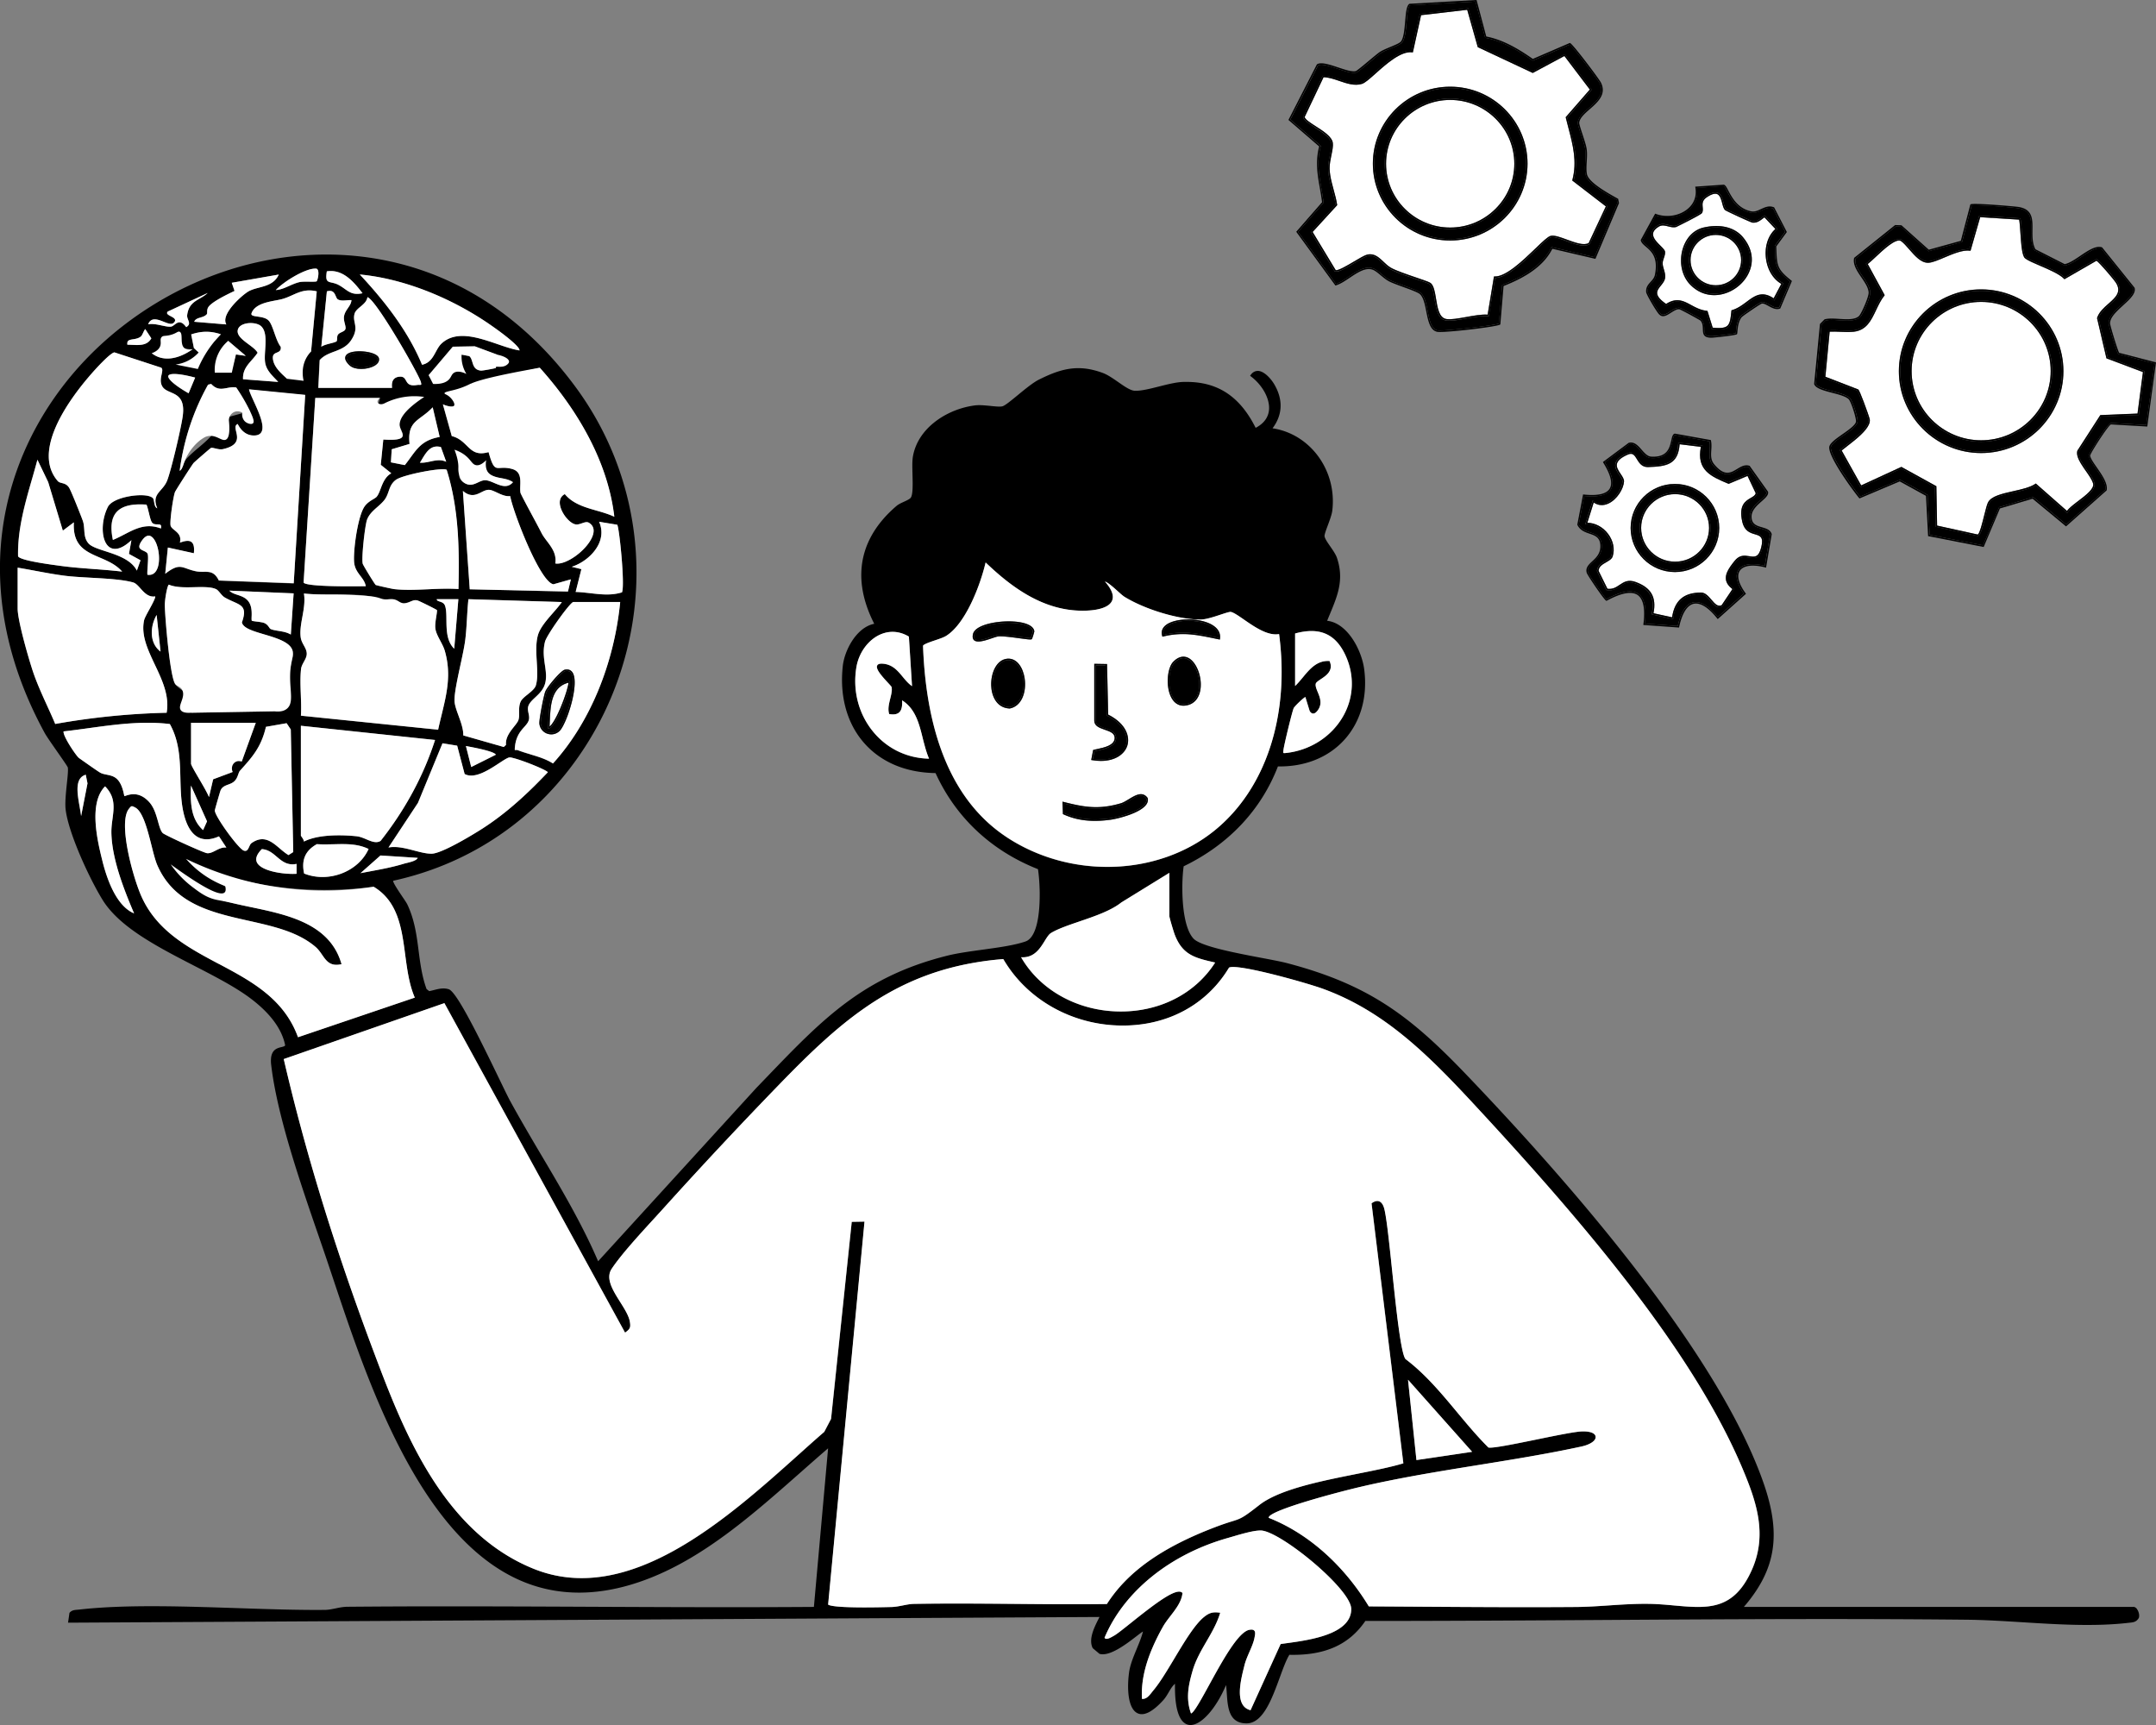 <svg xmlns="http://www.w3.org/2000/svg" fill="none" viewBox="0 0 300 240"><rect x="0" y="0" width="300" height="240" fill="#808080" stroke="none"/><g clip-path="url(#a)"><path fill="#000" d="M297.36 223.87a.805.805 0 0 0-.406-.304h-54.296c4.487-5.231 5.239-10.11 2.696-17.339-6.206-17.655-25.852-40.545-41.245-56.634-7.811-8.166-13.546-12.584-25.019-15.592-.789-.208-2.065-.448-3.542-.729-.889-.168-1.863-.352-2.837-.552-2.922-.593-5.855-1.314-6.624-2.115-1.179-1.234-1.565-4.318-1.569-6.961v-.357c.012-1.065.08-2.034.185-2.759 6.229-3.012 10.765-7.814 13.115-13.898 3.743.072 7.034-1.25 9.26-3.721 2.274-2.524 3.247-6.012 2.74-9.825-.354-2.651-2.33-6.408-5.151-6.713.137-.34.274-.673.411-.997 1.054-2.543 1.964-4.742.958-7.746-.165-.493-.56-1.062-.942-1.614-.39-.56-.757-1.094-.789-1.418-.02-.228.205-.833.443-1.474.233-.625.491-1.322.599-1.862.017-.076.029-.153.037-.225.668-5.559-3.051-10.654-8.315-11.447.177-.236.33-.472.467-.713.942-1.69.869-3.536-.221-5.399a5.327 5.327 0 0 0-.378-.556c-.471-.61-1.188-1.294-1.9-1.318h-.036c-.04 0-.081.012-.117.016-.052.004-.108.008-.161.02-.02.004-.036.016-.056.024a1.178 1.178 0 0 0-.451.28 1.819 1.819 0 0 0-.217.265l-.052.08.076.056c1.646 1.221 2.696 3.148 2.555 4.686-.096 1.061-.74 1.922-1.859 2.495-2.117-4.225-5.07-6.276-9.256-6.384a15.16 15.16 0 0 0-.853 0c-.954.032-2.181.34-3.364.64-1.288.325-2.503.625-3.312.581h-.101c-.447-.044-1.006-.368-1.614-.773-.201-.136-.41-.28-.619-.428a36.511 36.511 0 0 0-.536-.369c-.539-.364-1.078-.7-1.585-.893a11.056 11.056 0 0 0-1.352-.416 8.79 8.79 0 0 0-2.157-.26c-1.638.015-3.167.52-4.866 1.33-.189.091-.378.183-.571.28-.793.4-1.92 1.325-2.914 2.142-.917.753-1.779 1.462-2.133 1.554-.334.088-.969.02-1.642-.048-.217-.024-.446-.044-.676-.064-.515-.044-1.034-.068-1.473-.016-.237.028-.474.068-.716.112-3.586.681-7.312 3.208-7.956 7.033-.076.461-.084 1.102-.068 1.807.004.236.012.476.016.725l.012.492c.008.329.012.65.008.954-.008.76-.06 1.401-.246 1.698-.124.2-.543.396-.949.58-.383.177-.781.361-1.051.59-2.937 2.51-4.563 5.402-4.853 8.566a11.74 11.74 0 0 0 .068 2.7c.226 1.654.789 3.368 1.687 5.13-2.491.501-4.137 3.701-4.375 5.868a19.152 19.152 0 0 0-.104 1.57c-.049 2.32.382 4.482 1.255 6.357a11.726 11.726 0 0 0 1.859 2.839c2.359 2.648 5.779 4.078 9.896 4.138 2.817 6.176 7.743 10.798 14.254 13.369.113.74.218 1.919.238 3.216v.393c0 2.767-.423 5.912-1.98 6.452-1.542.533-3.783.84-5.952 1.138-1.719.236-3.497.48-4.918.833-11.678 2.916-17.317 8.775-25.116 16.886-.487.504-.978 1.017-1.481 1.538l-21.996 24.095a79.8 79.8 0 0 0-.857-1.914c-2.073-4.442-4.588-8.7-7.035-12.833a365.919 365.919 0 0 1-2.68-4.582 163.12 163.12 0 0 1-1.646-2.928c-.237-.432-.628-1.225-1.123-2.251-.165-.34-.342-.71-.53-1.093-2.548-5.267-5.116-10.446-6.436-11.876-.189-.204-.354-.332-.487-.372-.736-.224-1.416-.048-2.072.12-.205.052-.423.108-.636.148l-.37-.292c-.487-1.33-.737-2.68-.93-4.01-.064-.444-.12-.884-.177-1.321-.27-2.107-.551-4.282-1.557-6.416-.105-.225-.395-.653-.733-1.15-.454-.677-1.292-1.914-1.251-2.167 1.819-.4 3.585-.905 5.3-1.518a41.604 41.604 0 0 0 13.92-8.306c3.843-3.453 7.074-7.638 9.513-12.292a44.42 44.42 0 0 0 2.161-4.799c5.373-14.078 3.36-29.63-5.38-41.602-7.518-10.293-17.534-16.586-28.971-18.2-10.23-1.446-20.975.965-30.243 6.793a47.687 47.687 0 0 0-3.385 2.335C10.008 50.696 4.446 58.455 1.778 67.162a40.581 40.581 0 0 0-1.73 13.97C.39 88.057 2.462 95.094 6.22 101.98c.19.348.68 1.069 1.236 1.87.185.268.378.54.567.817.644.92 1.372 1.967 1.409 2.103.076.324-.02 1.253-.125 2.235-.133 1.269-.282 2.703-.173 3.628.382 3.237 3.247 9.493 5.13 12.553 2.347 3.813 7.627 6.536 12.734 9.168 3.018 1.558 5.871 3.028 8 4.658 2.664 2.038 4.238 4.193 4.68 6.416-.024.084-.112.136-.25.18a3.125 3.125 0 0 1-.253.068c-.418.1-.974.237-1.271.829a2.283 2.283 0 0 0-.08.193c-.05.14-.085.296-.105.48a4.36 4.36 0 0 0 .016.99c.052.44.112.885.18 1.34 1.043 6.83 3.98 15.369 6.375 22.314.491 1.422.962 2.792 1.393 4.082l.696 2.078c4.692 14.059 11.787 35.306 25.574 41.707 5.533 2.57 11.759 2.523 18.5-.137 7.755-3.056 14.45-8.967 20.927-14.683 1.328-1.17 2.583-2.28 3.847-3.364l-1.976 22.065c-10.48.076-21.136.028-31.442-.02-6.85-.032-13.844-.06-20.85-.056-4.202 0-8.407.02-12.588.056-.596.004-1.151.116-1.686.228-.511.104-.994.204-1.497.208-3.687.036-7.763-.1-12.077-.244-7.28-.24-14.793-.493-20.942.08-.41.04-.813.08-1.212.124-.076.008-.149.016-.225.02-.044 0-.093.008-.137.012-.326.032-.648.092-.91.4l-.02.02-.197 1.366 143.52-.793c-.048.1-.1.205-.153.309-.592 1.18-1.4 2.804-.789 4.029l.926.777.036.02c1.425.389 3.723-1.378 5.095-2.431.37-.284.748-.577.937-.681-.197.789-.547 1.626-.88 2.435-.448 1.082-.91 2.195-1.055 3.256-.302 2.227-.173 5.05 1.191 5.684.893.412 2.097-.204 3.578-1.835.297-.328.527-.716.748-1.093.266-.453.52-.885.873-1.173-.008.548 0 1.04.021 1.493.024.449.06.854.112 1.218.053.365.113.685.19.969.37 1.418.99 1.91 1.557 2.027.092.02.185.028.281.028 1.51 0 3.55-2.283 4.946-5.563.045.36.073.749.101 1.157.133 1.959.278 4.178 2.753 4.178h.008c2.277-.004 3.521-3.405 4.62-6.405.454-1.245.885-2.42 1.328-3.136 4.93.112 8.302-1.386 10.571-4.71 10.81 0 21.836-.064 32.497-.132 16.77-.104 34.106-.216 51.133-.04 2.547.024 5.251.196 7.863.356 4.898.305 9.964.62 14.67.08.063-.007.123-.012.188-.02.173-.016.338-.036.495-.072.298-.072.563-.22.785-.6.092-.297.032-.705-.149-1.046-.032-.064-.073-.12-.109-.172l.004-.008zm-99.195-.324c-2.564-.016-5.123-.032-7.687-.044a34.895 34.895 0 0 0-2.124-3.104c-3.272-4.254-7.365-7.47-11.8-9.216a.104.104 0 0 1 0-.085c.383-1.049 9.59-3.488 12.898-4.257 1.336-.313 2.688-.601 4.049-.873 4.076-.817 8.217-1.486 12.254-2.139 3.541-.573 7.171-1.158 10.741-1.842 1.191-.229 2.374-.469 3.541-.721 1.264-.273 2.068-.829 2-1.382-.06-.489-.777-.761-1.899-.725-.934.032-3.252.497-5.779 1.013-.169.036-.338.068-.507.104-2.922.601-6.234 1.278-6.737 1.118-1.549-1.542-2.978-3.26-4.362-4.919-2.174-2.611-4.419-5.307-7.168-7.381-.652-.805-1.296-6.945-1.867-12.364-.072-.685-.145-1.366-.213-2.027-.306-2.86-.596-5.347-.853-6.436-.145-.613-.391-.99-.729-1.118-.29-.108-.632-.028-1.018.241l-.048.036 4.426 36.171c-1.678.512-3.959.969-6.374 1.45-.958.192-1.936.384-2.918.592-4.245.893-8.487 1.987-10.757 3.765-1.722 1.35-2.285 1.726-2.998 1.999-.237.092-.491.172-.813.272-.519.16-1.227.385-2.314.797-7.429 2.828-12.222 6.228-15.079 10.702-4.29.056-8.66.02-12.886-.02-4.567-.04-9.292-.084-13.932 0-.527.008-1.026.108-1.553.212-.519.104-1.059.209-1.626.225h-.06c-7.18.188-8.512-.157-8.729-.341l5.062-53.281-1.778.032-2.878 27.416-.945 1.806c-.858.741-1.747 1.53-2.672 2.359-.31.276-.624.557-.938.841-9.972 8.932-23.627 21.164-36.802 15.861-12.89-5.183-18.367-19.782-22.367-30.44-5.364-14.298-9.433-27.544-12.431-40.488l22.355-7.783 25.084 45.748.056.1.093-.072c.607-.461.692-.657.58-1.406-.13-.841-.721-1.782-1.353-2.784-1.018-1.614-2.068-3.284-1.191-4.61 1.292-1.95 3.86-4.758 5.924-7.013.463-.508.897-.981 1.28-1.405a655.005 655.005 0 0 1 16.278-17.403c7.734-7.958 14.75-14.351 25.945-16.586a43.828 43.828 0 0 1 5.07-.697c.411.705.87 1.382 1.372 2.019 3.506 4.466 9.083 7.185 15.096 7.229h.161c1.187 0 2.338-.104 3.448-.304 4.813-.873 8.834-3.589 11.337-7.758 1.183-.593 10.821 2.131 13.067 2.948 8.56 3.12 14.616 9.16 21.095 16.153 14.448 15.592 30.175 33.784 37.245 50.505 1.964 4.647 3.546 9.224 1.336 14.191-2.53 5.695-6.176 5.367-10.792 4.95-1.147-.104-2.334-.212-3.573-.228-1.884-.024-3.763.1-5.586.224-1.55.105-3.015.201-4.472.213-7.05.056-14.226.008-21.164-.036l-.02-.004zm-18.033 4.918c-.33.048-.64.092-.93.132-.354.048-.672.092-.953.136l-.053.008-4.185 9.204c-.479-.12-.849-.376-1.091-.765-.805-1.277-.193-3.733.173-5.202l.073-.293c.149-.609.426-1.245.692-1.858.302-.697.588-1.354.7-1.967l.016-.076c.069-.372.133-.725-.06-.921-.129-.128-.342-.16-.656-.104-1.541.252-3.787 4.349-5.594 7.646-1.098 2.002-2.137 3.897-2.531 3.985h-.012c-.761-2.115-.334-3.997.213-5.896.431-1.506 1.203-2.839 1.952-4.129.704-1.218 1.437-2.475 1.867-3.865l.036-.112-.116-.016a3.82 3.82 0 0 0-.54-.04c-.587 0-1.014.18-1.577.628-1.292 1.03-2.757 3.465-4.169 5.824-1.034 1.722-2.008 3.348-2.886 4.386a5.392 5.392 0 0 0-.217.272c-.374.477-.753.977-1.384.933-.141-2.427.491-4.77 1.32-6.781a29.972 29.972 0 0 1 1.565-3.2c.298-.536.704-1.061 1.095-1.574.748-.973 1.521-1.978 1.65-3.14v-.048l-.033-.032c-.788-.757-3.674 1.434-7.082 4.157-1.095.874-2.037 1.627-2.455 1.851-.044.024-.093.048-.145.08-.278.156-.696.392-.958.312a.3.3 0 0 1-.169-.132c2.709-6.436 9.135-11.631 17.204-13.898.193-.052.411-.116.648-.188 1.268-.373 3.002-.877 3.936-.837 2.716.124 12.544 8.15 12.548 10.922.008 3.176-4.709 4.133-7.888 4.602l-.004-.004zm15.791-36.499 8.914 10.025-7.747 1.153-1.167-11.174v-.004zm-52.666-58.933c1.018-.369 1.602-1.306 2.097-2.103.193-.312.37-.597.551-.813.109-.128.217-.232.334-.304.962-.581 2.415-1.078 3.948-1.602 2.169-.741 4.415-1.51 5.847-2.656l6.673-4.113v6.02c0 .2.591 2.154.724 2.519 1.079 2.892 2.849 3.3 5.529 3.917l.117.028c-2.813 4.406-7.888 6.949-13.586 6.801-5.702-.144-10.825-3.028-13.421-7.542.451.028.837-.032 1.179-.152h.008zm-18.729-28.709a10.221 10.221 0 0 1-2.958-2.428c-2.093-2.49-2.966-5.815-2.394-9.12.342-1.974 1.63-3.728 3.279-4.473.463-.208 1.059-.385 1.743-.385s1.449.173 2.27.661l.438 6.893c-.515-.356-.917-.841-1.308-1.314-.7-.845-1.42-1.718-2.78-1.81-.415-.028-.664.056-.761.256-.229.477.572 1.398 1.485 2.384.229.248.487.524.511.592.117.433-.028 1.01-.177 1.618-.177.717-.358 1.454-.165 2.095l.016.06.061.012c.607.1 1.046.02 1.332-.24.398-.36.438-1.03.406-1.674 1.851 1.157 2.37 3.244 2.869 5.263.061.24.121.484.185.728.19.729.403 1.458.693 2.123-1.711-.036-3.32-.46-4.749-1.237l.004-.004zm62.397-4.726c-1.586 2.831-4.523 4.758-7.86 5.154-.233.028-.434.052-.478.008-.049-.048-.013-.304.012-.472.1-.745 1.207-5.323 1.416-5.76.008-.016.02-.04.036-.064.242-.356 1.288-1.338 1.586-1.49l.596 1.939c.136.236.297.36.478.364h.017c.225 0 .458-.18.704-.545.145-.216.229-.432.273-.648.129-.645-.132-1.27-.35-1.803-.136-.324-.265-.637-.285-.905a.866.866 0 0 1 .016-.252c.044-.189.362-.4.7-.625.748-.5 1.775-1.186 1.243-2.471l-.024-.06h-.064c-1.69-.089-2.696 1.117-3.658 2.279-.342.412-.692.837-1.071 1.19v-7.298c3.385-.93 5.614.028 7.003 3.008 1.283 2.755 1.183 5.831-.282 8.447l-.008.004zm-46.871 16.874c-7.244-4.779-11.156-13.738-11.626-26.607.044-.212.977-.532 1.658-.76.595-.2 1.207-.409 1.545-.617 2.688-1.658 4.741-6.953 5.505-10.221 3.018 2.883 7.115 6.196 12.242 6.652 2.073.185 4.713-.04 5.324-1.273.346-.697.024-1.61-.962-2.72.359.056 1.28.885 1.803 1.358.093.084.185.168.274.244.262.233.479.42.628.509 2.35 1.446 5.847 2.631 8.704 3.028.66.092 1.284.14 1.856.14h.024c.744 0 1.875-.372 2.781-.673.656-.216 1.283-.42 1.456-.384.399.088 1.047.536 1.799 1.053 1.493 1.033 3.34 2.311 4.902 2.027 1.509 11.363-1.851 21.58-9.003 27.355-7.883 6.369-20.045 6.745-28.914.897l.004-.008zm-128.13-8.68.241 1.203-.889 4.561a19.766 19.766 0 0 0-.21-1.33c-.33-1.866-.7-3.972.854-4.43l.004-.003zm9.192-63.277c.466-.22 1.106.031 1.674.26.559.22 1.046.412 1.34.164.165-.14.241-.272.225-.408-.02-.2-.23-.333-.475-.465l-.104-.056c-.238-.124-.503-.264-.536-.425-.012-.068.016-.144.089-.236l5.562-2.587c-.339.32-.72.54-1.091.757-.813.472-1.586.917-1.763 2.31-.032.245.057.47.137.685.145.377.262.677-.27 1.006-.293-.409-.563-.621-.833-.665a.852.852 0 0 0-.1-.008c-.27 0-.491.172-.692.324-.17.128-.326.249-.491.273-.334.048-.797-.052-1.288-.16-.616-.133-1.308-.28-1.896-.169a2.01 2.01 0 0 1 .101-.208.927.927 0 0 1 .41-.397v.004zm7.626-.766c.072-.076.072-.188.076-.332 0-.236.008-.56.318-.877.652-.673 2.262-1.474 3.413-2.023l.08-.04-.386-1.133 6.543-1.146c-.563 1.246-1.682 1.542-2.764 1.827-.564.148-1.095.292-1.526.56-.31.197-.809.585-1.316 1.07-.845.805-1.726 1.874-1.83 2.743-.025.213-.005.405.06.577.02.056.048.112.08.164l-4.475-.372c.137-.369.483-.473.873-.593.306-.092.624-.188.85-.428l.004.004zm-13.433 79.288a19.318 19.318 0 0 1-.612-1.666 28.003 28.003 0 0 1-.463-1.647c-.64-2.591-1.964-7.954.387-10.31.45.454.74.91.921 1.375.394 1.016.258 2.062.113 3.147-.065.47-.13.953-.15 1.446-.007.164-.011.328-.007.493.008.436.04.881.092 1.33.053.448.121.905.21 1.365.128.69.297 1.39.499 2.1.595 2.122 1.456 4.3 2.362 6.42-1.493-.622-2.576-2.236-3.348-4.05l-.004-.004zM6.539 98.16c-.748-1.647-1.525-3.349-2.088-5.12-.652-2.042-2-6.776-2-8.374v-5.683c.845.136 1.698.296 2.527.452 1.324.248 2.693.5 4.053.673 1.006.128 2.257.2 3.581.272 2.206.124 4.487.253 5.916.661.354.1.672.457 1.01.83.531.592 1.135 1.261 2.06 1.109.037.252-.523 1.265-.832 1.83-.342.625-.664 1.21-.729 1.522-.43 2.055.515 4.05 1.513 6.164.125.268.254.533.379.805.869 1.883 1.621 3.825 1.251 5.868-5.155.116-10.37.64-15.502 1.558a88.23 88.23 0 0 0-1.139-2.568zM4.448 66.65c.254-.88.515-1.794.753-2.695l1.497 3.116 1.996 6.617.04.136 1.537-1.154c-.19 3.277 1.654 4.066 3.602 4.903 1.115.476 2.261.969 3.119 1.95a90.229 90.229 0 0 0-3.96-.356c-1.574-.12-3.2-.24-4.781-.465l-.35-.048a75.698 75.698 0 0 1-.62-.084c-3.014-.424-4.62-.825-4.777-1.185-.08-3.701.946-7.278 1.94-10.739l.004.004zm11.461-17.622 6.523 2.13c.214.165.161.46.06.926-.104.476-.233 1.069.065 1.634.238.448.7.653 1.195.865.958.416 2.049.889 1.654 3.46-.285 1.867-1.529 7.13-2.104 8.716-.226.62-.592 1.037-.914 1.405-.575.653-1.074 1.222-.503 2.56-.29-.116-.366-.44-.438-.87-.04-.252-.081-.468-.206-.576-.563-.485-2.165-.44-3.416-.192-1.45.288-2.5.825-2.81 1.441-1.038 2.063-.941 4.783.206 5.596.028.02.056.04.088.06.483.284 1.437.436 2.978-1.026l-.342 1.915 1.61.885-.511 1.438a3.08 3.08 0 0 0-.157-.276c-.861-1.33-2.7-1.93-4.21-2.42-1.066-.348-1.983-.644-2.378-1.105a2.496 2.496 0 0 1-.16-.216c-.335-.513-.371-1.082-.415-1.678-.024-.32-.044-.65-.121-.966a3.053 3.053 0 0 0-.092-.312c-.274-.745-1.59-4.065-1.888-4.554-.29-.469-.668-.569-1.006-.657-.233-.06-.435-.112-.58-.28C4.585 62.95 9.1 56.333 12.102 52.745c.073-.084.145-.177.225-.265 1.172-1.373 2.995-3.316 3.59-3.444l-.008-.008zm5.03-1.775c-.587.825-1.565.781-2.6.73-.208-.009-.414-.02-.619-.02-.032-.217-.008-.373.068-.481.125-.177.403-.225.729-.277.358-.056.76-.124 1.082-.388.113-.092.21-.3.314-.521.077-.168.201-.429.294-.505l.845 1.286a1.88 1.88 0 0 1-.113.176zm47.994 3.737c.028.076.06.156.077.208-.322.105-1.9.389-2.093.369-.865-.076-1.038-.645-1.203-1.198-.1-.324-.193-.633-.427-.82l-1.046-.201h-.02c-1.42.364-1.747 1.674-1.98 2.631-.109.44-.201.825-.37 1.002l-2.234-.773 3.369-3.97 3.054-.052 3.171 1.178a.631.631 0 0 0-.394.172c-.334.34-.065 1.037.096 1.45v.004zm-1.678 64.204c-1.525.985-5.787 3.552-7.183 3.58-.72.016-1.55-.2-2.427-.432-.934-.244-1.891-.497-2.817-.497-.261 0-.523.02-.78.068l4.1-6.204 3.417-8.295 2.04.333 1.038 3.941.04.02c1.36.701 3.329-.589 4.765-1.53.64-.42 1.196-.785 1.453-.797h.024c.073 0 .177.016.302.04 1.232.256 4.725 1.646 4.994 2.015a78.627 78.627 0 0 1-1.835 1.874c-1.98 1.955-4.378 4.093-7.135 5.876l.004.008zM26.98 48.451l-.386-1.918c1.449-.49 2.696-.497 4.133-.02l-.841.925-1.175-.685-.053.068a8.897 8.897 0 0 1-1.678 1.63zm13.68-7.378c.756-.34 1.484-.664 2.39-.664.318 0 .652.04 1.022.132l-.789 8.37c-1.51.673-1.996 1.523-2.612 2.596-.217.38-.443.773-.732 1.198-.077-.073-.153-.145-.234-.217-.088-.084-.18-.168-.273-.256-.644-.609-1.292-1.302-1.441-2.167-.129-.733.19-.865.527-1.005.29-.12.62-.257.543-.785v-.028l-.02-.02c-.35-.445-.611-1.186-.865-1.903-.233-.665-.455-1.293-.732-1.642-.363-.456-1.047-.553-1.598-.633-.386-.056-.757-.108-.845-.264-.036-.064-.028-.152.024-.276.495-1.166 2.069-1.466 3.332-1.707.383-.072.745-.144 1.034-.228.447-.132.866-.32 1.268-.5zM23.421 52.284c.06-.148.318-.248.825-.248.596 0 1.533.136 2.906.5l-.914 2.184c-2.278-1.306-2.942-2.127-2.817-2.435zm10.604-7.213c.841-.252 1.916-.088 2.346.356.685.705.6 1.995.524 3.245-.045.72-.089 1.406.024 1.926.193.877.805 1.51 1.396 2.127.137.14.27.28.395.417l-4.894-.373c-.044-.913.298-1.542.748-2.123.153-.192.314-.38.483-.568.258-.297.527-.601.761-.942l.036-.052-.032-.056c-.238-.384-.716-.74-1.223-1.121-.81-.605-1.646-1.23-1.51-1.967a.927.927 0 0 1 .057-.188c.173-.405.62-.597.893-.68h-.004zm-5.22 69.206-.547 1.213c-1.646-1.478-1.762-3.609-1.702-5.763.004-.145.008-.289.016-.433l2.234 4.98v.003zm7.627 3.857c.897.06 1.5.576 2.084 1.07.725.616 1.473 1.25 2.745.988v1.374c-1.67.108-4.934-.332-5.521-1.602-.238-.517-.004-1.134.692-1.834v.004zm-2.475.224c-.717-.152-4.141-4.878-4.069-5.615.016-.14.713-2.564.793-2.76.076-.188.181-.328.31-.437.21-.184.479-.284.756-.388.218-.08.44-.164.636-.292.065-.045.129-.089.19-.145.33-.296.462-.665.575-.989.072-.208.137-.392.241-.505 1.71-1.894 2.954-3.268 3.61-6.104l2.878-.504.579.873.342 17.054-.66.421c-.43-.257-.833-.597-1.223-.93-.745-.632-1.505-1.277-2.431-1.277-.455 0-.95.156-1.501.548-.133.097-.217.281-.306.477-.185.417-.338.681-.72.573zm-5.006-64.832.434-.1c.769.837 1.457.705 2.185.569.407-.076.83-.156 1.3-.076l1.908 3.276-4.206 1.157-.012.06c-.298 1.643-1.63 2.768-2.921 3.861-.568.481-1.155.978-1.646 1.51-.254.277-.387.63-.503.942a8.406 8.406 0 0 1-.097.252c-.1.24-.21.436-.398.537.563-4.278 1.895-8.307 3.952-11.988h.003zm1.674-3.713 1.122-2.383 2.447 2.087-1.372-.196-.378 1.405-1.82-.909v-.004zm9.835 38.474c-.39-.236-.825-.352-1.268-.432-.144-.028-.293-.052-.438-.076-.387-.065-.753-.12-1.063-.24-.104-.04-.177-.145-.265-.273-.125-.18-.278-.4-.6-.557-.25-.12-.716-.176-1.123-.228-.257-.032-.607-.076-.664-.116-.052-.06-.04-.32-.032-.573 0-.068.004-.14.008-.216.012-.529-.012-1.226-.378-1.795-.39-.613-1.03-.825-1.598-1.017-.438-.148-.857-.284-1.123-.589l8.938.38-.39 5.728-.004.004zm-13.88 12.276h9.006l-1.947 5.383-2.097-.417.83 1.88-2.717 1.016-.576 2.467c-.253-.613-.837-1.614-1.408-2.59-.507-.874-1.087-1.86-1.087-2.04v-5.699h-.004zm3.863-19.786c-.6-1.217-1.295-1.213-2.084-1.205-.346 0-.737.004-1.163-.089a5.774 5.774 0 0 1-.334-.08 10.372 10.372 0 0 1-.813-.26c-.974-.344-1.481-.525-3.063.701l.367-3.649 3.618.797.007-.112c.069-.765-.044-1.225-.346-1.454-.35-.264-.897-.168-1.605.088.241-.929-.302-1.373-.749-1.734-.282-.232-.527-.428-.56-.709-.088-.749.359-3.849.62-4.586.077-.208 2.403-3.845 2.596-4.053.161-.172 2.262-1.995 2.39-2.075.117-.068.37-.008.637.056.334.08.708.168 1.054.092.922-.204 1.501-.516 1.775-.949.301-.48.177-1.01.068-1.478-.129-.552-.185-.889.21-1.07.498.99 1.215 1.535 2.084 1.595.125.008.25.008.382-.004.39-.032.672-.188.83-.457.506-.865-.355-2.755-1.047-4.273-.318-.701-.6-1.314-.672-1.67l7.82.773-1.599 26.21-10.419-.389-.004-.016zm-6.954.569c.97.412 2.302.384 3.586.352.881-.02 1.722-.04 2.382.089.222.04.419.1.592.18.197.092.382.312.58.545.197.236.402.476.647.62.423.245.83.425 1.184.581 1.231.549 1.911.85 1.203 2.86l-.012.028.008.032c.213.777 1.545 1.173 3.087 1.63 1.798.537 3.839 1.141 3.992 2.463.02.172-.008.48-.069.877-.342 2.147-1.754 6.925-2.551 7.366l-11.51.2c.479-1.922-.395-2.531-1.244-3.124-.358-.248-.728-.509-.986-.865-.736-1.013-1.408-9.128-1.453-10.914-.016-.741.319-2.776.564-2.916v-.004zm-2.124 8.042a3.372 3.372 0 0 1-.165-.54c-.222-1.042 0-2.275.587-3.28l.543 5.09a2.901 2.901 0 0 1-.97-1.27h.005zm-1.007-19.177c.093.112.23.673.33 1.09.137.56.278 1.141.44 1.382.18.268.494.272.772.28.193 0 .378.008.455.108.06.08.068.236.024.46-2.02-.764-3.514.013-5.095.834-.511.264-1.038.54-1.594.765-.374-1.783-.213-3.044.495-3.853.64-.733 1.727-1.094 3.304-1.094a13 13 0 0 1 .861.032l.008-.004zm.157 9.761c-.024-.096-.02-.36-.004-.653.008-.176.02-.36.033-.525.044-.664.092-1.353.012-1.674-.06-.236-.31-.352-.572-.476-.261-.12-.527-.249-.591-.485a.485.485 0 0 1-.008-.188c.024-.208.157-.477.39-.797.31-.429.616-.641.913-.641.097 0 .198.028.29.076.922.477 1.457 2.932.958 4.386-.181.52-.567 1.11-1.417.981l-.004-.004zm51.72 19.121c.004.373.009.725-.088 1.061-.076.265-.33.577-.62.945-.543.685-1.22 1.534-1.115 2.536l-.317.296-5.634-1.61c.032-.849-.322-1.814-.66-2.751-.214-.585-.419-1.146-.507-1.634a2.781 2.781 0 0 1-.053-.461c-.012-1.045.41-3.02.821-4.93.036-.169.073-.333.109-.497.245-1.15.467-2.215.567-3.016.121-.953.181-1.999.242-3.008.052-.885.104-1.802.2-2.655l12.999.396c-.322.469-.76.973-1.224 1.502-.905 1.037-1.843 2.115-2.12 3.16-.294 1.118-.218 2.415-.145 3.669.072 1.214.14 2.355-.125 3.256-.133.453-.644.861-1.135 1.258-.426.344-.833.669-.986 1.017-.217.493-.209.986-.205 1.462l-.004.004zM52.53 56.63l.02.036c.604 1.094 1.638.697 2.383.353.032.873.398 1.674.696 2.323.298.648.531 1.161.326 1.461-.23.333-1.034.45-2.527.361h-.097l-.346 3.46v.053l1.457 1.173c-.85.485-1.183 1.362-1.48 2.139-.162.428-.319.829-.536 1.105-.105.129-.298.249-.523.38-.359.217-.801.481-1.151.954-.922 1.25-1.558 5.68-1.497 7.522.004.124.012.232.02.332.084.817.483 1.342.87 1.85.329.437.643.854.748 1.43-.125 0-.286 0-.48.004-7.01.08-8.133-.312-8.173-.528l1.626-25.673h9.023l-.359 1.265zm16.995 9.857.186.036c.567.104 1.15.212 1.662.565a1.779 1.779 0 0 1-.145.152c-.729.693-1.614.316-2.475-.048a5.972 5.972 0 0 0-.877-.325 1.664 1.664 0 0 0-.27-.048c-.036 0-.069-.004-.105-.004-.338 0-.656.148-.99.305-.04.02-.08.036-.12.056-.596.276-1.224.504-2.049-.188-.225-.189-.362-.389-.414-.605a.999.999 0 0 1-.024-.22c.016-.71.893-1.442 1.476-1.895.037.753.383 1.59 1.272 1.89l.085.029.708-1.414c.322 1.305 1.159 1.538 2.068 1.714h.012zm-27.67 30.135c-.045-1.178-.09-2.395.032-3.525.04-.356.225-.697.402-1.025.193-.353.374-.68.39-1.037.025-.453-.18-.825-.398-1.226-.19-.344-.386-.705-.443-1.141-.116-.894.053-1.839.234-2.84.193-1.074.394-2.183.217-3.248 1.232.148 2.78.144 4.278.14 1.815-.004 3.682-.004 5.022.252.447.084.757.337 1.018.609.089.092.17.184.246.272.25.285.483.553.8.617.628.124 1.731-.224 2.705-.533.7-.22 1.364-.432 1.674-.404.056.008.25.092.507.212.777.357 2.157 1.053 2.254 1.15.02.048 0 .232-.024.448-.016.128-.04.269-.06.397-.09.56-.198 1.257-.133 1.714.076.56.374 1.117.684 1.71.245.465.499.941.635 1.418.922 3.24.278 5.892-.47 8.964-.157.64-.318 1.305-.467 1.986l-19.091-1.95c.06-.962.02-1.975-.016-2.956l.004-.004zm19.328-12.925c-.261-.088-.402-.14-.418-.325h3.01l-.575 6.885c-1.055-1.009-1.07-2.607-1.087-4.025-.008-.749-.016-1.454-.193-1.95-.137-.385-.47-.497-.737-.585zm2.6-1.738c-1.348-.1-2.805-.032-4.217.028-1.594.072-3.24.144-4.72-.02-.315-.036-2.44-.513-2.576-.577-.161-.136-1.727-2.696-1.803-2.944-.214-.705.306-5.407.607-6.172.29-.737.866-1.238 1.417-1.726.358-.313.724-.637 1.014-1.017.274-.357.415-.766.555-1.158.214-.6.411-1.165 1.035-1.622.953-.693 6.443-1.762 7.046-1.382 1.727 5.503 1.763 11.21 1.638 16.59h.004zm-3.891-17.751c-.471.1-.962.208-1.465.168.088-.14.177-.289.265-.433.652-1.081 1.268-2.103 2.656-1.742l.741 2.05c-.749-.352-1.48-.196-2.193-.043h-.004zm1.287-3.409c-1.984.353-2.82 1.206-3.714 2.391-.129.168-.254.345-.386.529-.234.32-.471.649-.749.997l-1.936-.384.11-1.819 2.482-.745-.008-.08c-.197-1.998.403-2.707 1.308-3.412.129-.1.266-.2.406-.305.467-.344.99-.732 1.514-1.293l.973 4.125V60.8zm3.646 43c.121.024.278.056.455.088.886.168 3.51.673 3.71 1.121l-3.424 1.711-.74-2.92zm14.198-21.496-13.667-.312-.953-13.686c.068.056.133.112.201.16.982.717 1.71.352 2.358.028.278-.14.543-.272.817-.32.093-.017.185-.025.282-.02.302.015.676.192 1.07.376.568.268 1.212.573 1.856.497.386 2.195 4.112 11.888 5.992 12.264h.024l2.422-.681-.402 1.694zm-36.71 39.231c-.354-1.65.033-2.852 1.216-3.733a5.28 5.28 0 0 1 .555-.356c.777.056 1.566.036 2.326.012 1.715-.044 3.336-.088 4.874.657-1.433 3.176-5.586 4.766-8.97 3.416v.004zm4.834-5.315c-1.582 0-3.505.172-4.862.87-.02-.245-.189-.477-.306-.646a1.236 1.236 0 0 1-.116-.18v-15.288l18.669 1.98c-1.602 4.97-4.153 9.695-7.578 14.041-.596.361-1.26.08-1.964-.216-.439-.184-.893-.377-1.36-.429a23.542 23.542 0 0 0-2.483-.132zM22.739 48.435c.462-.26.897-.5 1.13-.509.049 0 .298.08.536.157.736.232 1.83.58 2.398.5-.946.673-2.044 1.186-3.139 1.286-.97.088-1.827-.152-2.551-.721.487-.08 1.086-.413 1.626-.713zm49.084 55.917c-.049 0-.089 0-.121.008-.028 0-.068.004-.068.012-.02-.032-.017-.189.008-.457.148-1.47.776-2.175 1.28-2.743.29-.329.543-.613.647-.97.093-.324.028-.644-.036-.957-.068-.332-.14-.68-.016-1.03.157-.436.54-.792.942-1.169.571-.532 1.223-1.137 1.428-2.139.06-.292.08-.58.08-.873-.003-.488-.076-.985-.152-1.498-.109-.757-.222-1.53-.141-2.379.028-.28.076-.572.153-.873.241-.933 3.477-5.467 3.936-5.515h6.523c-.857 8.687-4.262 16.862-9.352 22.461-.978-.621-2.077-.949-3.14-1.266-.555-.168-1.13-.34-1.678-.548a.84.84 0 0 0-.301-.056l.008-.008zM46.482 48.928c.108-.04.217-.084.326-.124.764-.3 1.517-.665 2.06-1.498.733-1.126.604-1.774.479-2.403-.076-.377-.145-.737-.036-1.202a.964.964 0 0 1 .048-.152c.145-.348.463-.613.8-.893.436-.36.882-.733.955-1.31.008 0 .016 0 .024.008.696.237 2.845 3.573 4.652 6.645a102.83 102.83 0 0 1 1.626 2.86c.611 1.121 1.038 1.97 1.123 2.25.092.313.064.393.048.413-.024.032-.133.032-.238.028-.096 0-.209 0-.33.016-1.086.176-1.308-.22-1.525-.6l-.06-.105c-.141-.24-.314-.456-.713-.456h-.024c-.398.008-.7.124-.897.34-.322.352-.286.865-.266 1.146 0 .024 0 .048.004.072H44.272l.193-3.861c.556-.625 1.26-.894 2.005-1.178l.012.004zM58.12 119.36c-.173.381-.966.573-1.505.705a7.191 7.191 0 0 0-.407.104c-1.521.47-3.123.77-4.672 1.058-.463.088-.926.172-1.388.264l2.784-2.463 5.184.332h.004zm28.424-36.94c-1.465.46-2.89.296-4.395.12-.668-.076-1.36-.156-2.052-.176l.8-3.172-1.344-.329c.411-.132.81-.312 1.192-.524 1.139-.645 2.096-1.61 2.58-2.672.406-.893.466-1.814.18-2.691a3.543 3.543 0 0 0-.145-.373l2.532.417c.294.517 1.09 8.415.656 9.404l-.004-.004zm-3.578-11.39c-1.585-.458-3.223-.926-4.33-2.224l-.056-.064-.073.044c-.531.309-.732.885-.567 1.614.27 1.182 1.412 2.5 2.221 2.568.258.02.535-.072.801-.165.358-.124.7-.24.958-.084.873.517.74 1.37.47 1.99-.82 1.92-3.694 3.958-5.13 3.682.193-1.314-.491-2.22-1.151-3.092-.298-.397-.584-.773-.785-1.178-.205-.416-.704-1.342-1.232-2.323-.728-1.358-1.637-3.052-1.674-3.224-.06-.288-.048-.637-.036-1.005.032-.93.069-1.983-1.127-2.32-.704-.196-1.219-.168-1.597-.148-.785.048-1.047.06-1.658-2.102l-.029-.096-.096.024c-1.57.42-2.21-.209-2.95-.938-.515-.508-1.103-1.081-2.072-1.317l-1.236-4.418c1.2.565 2.511.36 3.324-.54.266-.297.374-.602.471-.87.193-.537.33-.925 1.702-.869h.105l.012-.985 7.851-1.835c4.19 4.67 9.357 12.032 10.375 20.735-.792-.372-1.662-.62-2.507-.865l.016.004zM72.278 48.754c-.905-.14-1.956-.497-3.062-.877-2.705-.925-5.767-1.975-7.8-.068-.326.308-.55.717-.784 1.153-.419.773-.854 1.57-1.912 1.787-1.678-4.038-4.435-8.039-8.664-12.56 5.803.54 12.314 3.024 17.912 6.829 2.117 1.441 4.274 3.14 4.31 3.688v.048zM45.472 37.753c2.282-.36 3.827 1.566 4.966 3.044-1.243.272-1.79-.116-2.475-.605a7.19 7.19 0 0 0-.817-.528c-.37-.2-.708-.28-.982-.345-.624-.144-.913-.212-.692-1.57v.004zm.008 2.788c.85-.245 1.059.244 1.248.677.084.196.157.368.29.444.337.196.804.16 1.26.12.22-.02.438-.036.623-.024-.02.42-.25.753-.487 1.106-.234.344-.475.697-.547 1.161-.053.353.036.713.116 1.034.069.28.137.548.08.724-.064.213-.289.317-.522.43-.19.087-.383.18-.503.335-.113.145-.121.361-.133.57a1.29 1.29 0 0 1-.036.304.214.214 0 0 1-.033.06c-.104.104-.47.2-.825.292-.454.116-.957.248-1.3.465l.773-7.698h-.004zm-1.235-2.912c.124.364.02.977-.089 1.302a.649.649 0 0 1-.1.212c-.08.068-.628.06-1.027.056-.495-.008-1.054-.016-1.4.068-.495.12-.954.324-1.397.52-.615.273-1.203.533-1.863.577 1.095-1.17 4.049-2.983 5.481-2.983.04 0 .085 0 .121.004a.22.22 0 0 1 .089.02c.08.036.14.112.18.228l.005-.004zm-35.398 64.13c1.147-.127 2.314-.287 3.444-.443l.697-.096c3.497-.477 7.09-.914 10.64-.485 1.344 2.395 1.408 5.006 1.468 7.534.029 1.149.057 2.335.206 3.488.217 1.71.784 3.913 2.225 4.71.805.44 1.791.409 2.938-.104l1.03 1.558c-.56-.064-1.038.18-1.5.42-.403.209-.786.405-1.184.365-.43-.04-5.228-2.211-6.065-2.727a.769.769 0 0 1-.112-.08c-.286-.293-.455-.894-.648-1.59-.262-.93-.56-1.983-1.24-2.728-.785-.853-1.545-1.081-2.16-1.081-.476 0-.862.132-1.108.216-.06.02-.128.044-.173.056-.016-.052-.036-.152-.06-.248-.125-.57-.39-1.76-1.187-2.315-.366-.253-.797-.345-1.215-.43-.334-.067-.652-.131-.902-.275-.45-.261-2.934-2.027-2.962-2.043-.338-.24-2.064-2.768-2.14-3.581a.288.288 0 0 1 .007-.116v-.004zm9.078 10.779c.206-.26.294-.372.427-.372.1 0 .23.064.45.176 1.08.545 1.743 3.176 2.274 5.287.274 1.08.532 2.107.813 2.75 2.359 5.405 7.586 6.578 12.644 7.712 3.558.797 6.914 1.55 9.373 3.652.374.32.644.713.91 1.094l.108.156c.544.777 1.107 1.454 2.487 1.169l.109-.024-.032-.104c-1.638-5.54-7.47-6.761-12.612-7.838l-1.075-.228c-1.058-.23-2.072-.457-3.022-.737l1.924-.957-5.457-3.801c7.871 3.036 16.19 4.013 24.738 2.895 3.408 2.035 3.911 5.812 4.394 9.465.27 2.046.551 4.16 1.336 5.959l-16.254 5.512a13.258 13.258 0 0 0-.849-1.887c-2.245-4.105-6.27-6.244-10.178-8.323-4.237-2.251-8.62-4.582-10.765-9.408-1.187-2.663-3.264-10.225-1.738-12.156l-.004.008zM298.64 59.133l1.163-8.563-5.047-1.326c-.217-.18-1.316-3.857-1.332-4.23-.04-.933.93-1.818 1.868-2.675.885-.809 1.726-1.578 1.549-2.239l-4.451-5.519c-.736-.22-1.787.489-2.801 1.174-.829.56-1.614 1.089-2.29 1.185h-.032l-4.169-2.115-.016-.028c-.483-.853-.467-1.846-.455-2.807.02-1.47.036-2.736-1.815-3.016-.982-.148-5.92-.513-6.459-.393l-1.332 5.083-4.672 1.293-3.835-3.424-.729-.028-5.59 4.474c-.136.713.294 1.458.785 2.187.069.104.141.208.213.312l.186.268c.426.633.821 1.282.861 1.927.032.513-.668 2.239-1.147 3.06a1.9 1.9 0 0 1-.282.396c-.64.57-1.775.497-2.873.429-.717-.044-1.393-.088-1.92.036l-.555.557-.801 8.23c.197.497 1.3.785 2.366 1.066.829.216 1.678.44 2.177.78.073.049.137.101.19.153.402.389 1.155 2.812 1.086 3.296-.08.573-.97 1.198-1.915 1.859-.777.544-1.582 1.105-1.779 1.566-.395.933 2.974 5.711 4.04 6.993l5.554-2.347 3.835 2.107v.056l.298 5.507 7.417 1.454 2.237-5.3 4.737-1.413.04.036 4.559 3.773 5.466-4.846c.092-.517-.186-1.158-.576-1.81a18.008 18.008 0 0 0-.777-1.166c-.434-.621-.813-1.17-.929-1.578a.948.948 0 0 1-.032-.168c-.029-.285 2.583-4.458 3.086-4.55l4.894.284h.004zm-6.278-1.182-3.119 4.835c-.173.713.511 1.694 1.171 2.64.463.66.897 1.289 1.026 1.805.21.838-.97 1.73-2.104 2.596-.689.525-1.341 1.021-1.622 1.454l-.065.096-4.386-3.861c-.749.484-1.928.753-3.071 1.01-1.465.328-2.978.668-3.392 1.461-.141.272-.322.993-.511 1.762-.431 1.727-.721 2.776-1.091 2.812h-.032l-5.827-1.278-.101-5.523-4.68-2.583-5.666 2.611-2.886-5.159.061-.052c.201-.172.483-.388.808-.64 1.3-1.002 3.26-2.512 3.103-3.561-.06-.413-1.32-3.745-1.517-4.025l-4.676-1.803.628-6.584h.084c.523-.04 1.071-.016 1.594.008.306.012.611.028.921.028s.612-.008.906-.04c1.666-.184 2.29-1.498 2.954-2.888.326-.685.664-1.394 1.139-2.019l-2.383-4.373.073-.052c.265-.189.664-.561 1.122-.99 1.292-1.21 2.898-2.72 3.767-2.287.407.285.805.741 1.232 1.226.752.865 1.605 1.834 2.515 1.79.523-.032 1.304-.364 2.133-.713 1.187-.504 2.527-1.073 3.585-.977l1.34-4.666 5.727.36.016.073c.097.408.149 1.173.201 1.978l.036.525c.089 1.245.218 2.58.536 2.84.253.208.772.456 1.38.725.201.088.415.18.632.272 1.259.54 2.68 1.15 3.372 1.818l4.391-2.531h.032c.366.032 2.644 2.812 2.873 3.168.906 1.418-.096 2.307-1.066 3.164-.628.553-1.276 1.13-1.521 1.87l1.271 5.436 5.127 1.93-.796 6.092-5.244.216v.004z"/><path fill="#000" d="M294.87 49.084c-.197-.328-1.239-3.705-1.256-4.073-.032-.733.681-1.478 1.465-2.207l.338-.313c.234-.216.467-.428.68-.636.532-.525.938-1.034.958-1.526a.942.942 0 0 0-.036-.297l-4.503-5.595-.02-.024-.028-.008c-.838-.276-1.94.469-3.007 1.19-.76.516-1.549 1.045-2.173 1.149l-4.06-2.063c-.439-.8-.427-1.754-.415-2.68.02-1.497.04-2.911-1.984-3.215-.491-.072-6.27-.585-6.628-.357l-.032.02-1.328 5.059-4.455 1.233-3.807-3.4-.877-.032-5.703 4.566-.008.036c-.197.91.423 1.814 1.018 2.687.177.26.359.525.516.79.265.44.466.88.49 1.31.025.388-.462 1.65-.885 2.502-.193.389-.37.69-.479.79-.362.32-.925.412-1.553.42-.378.004-.777-.02-1.175-.044-.745-.048-1.449-.092-2.008.052l-.029.008-.643.649-.809 8.323v.02l.004.02c.209.608 1.328.905 2.511 1.213.921.24 1.871.493 2.278.881.358.345 1.086 2.7 1.026 3.124-.069.485-.966 1.114-1.831 1.723a8.645 8.645 0 0 0-.31.22c-.716.505-1.348.985-1.537 1.434a.636.636 0 0 0-.045.264c.016.87 1.135 2.748 2.226 4.354.833 1.23 1.65 2.299 1.935 2.64l.049.055 5.602-2.367 3.65 2.007.293 5.527v.076l7.735 1.514 2.262-5.359 4.543-1.358 4.588 3.793.068.056 5.622-4.982.025-.024.008-.032c.189-.917-.644-2.11-1.377-3.164a9.495 9.495 0 0 0-.169-.245c-.39-.564-.724-1.081-.756-1.397.032-.257 1.215-2.167 2.072-3.365.391-.544.712-.945.825-.977l5.055.296 1.199-8.835.012-.088-5.147-1.342.02.004zm-4.221 14.319a.948.948 0 0 0 .032.168c.116.409.495.958.929 1.578.262.377.54.777.777 1.166.39.653.668 1.294.576 1.81l-5.466 4.847-4.559-3.773-.04-.036-4.737 1.413-2.237 5.3-7.417-1.455-.294-5.507v-.056l-3.839-2.107-5.554 2.347c-1.066-1.281-4.435-6.06-4.04-6.993.193-.46.998-1.021 1.779-1.566.945-.66 1.839-1.285 1.915-1.858.069-.485-.684-2.908-1.086-3.296a1.86 1.86 0 0 0-.19-.153c-.499-.34-1.352-.56-2.177-.78-1.066-.281-2.169-.57-2.366-1.066l.801-8.23.555-.557c.523-.125 1.203-.085 1.92-.037 1.098.069 2.229.14 2.873-.428.077-.068.173-.208.282-.397.479-.82 1.179-2.547 1.147-3.06-.04-.644-.435-1.293-.861-1.926a6.387 6.387 0 0 0-.186-.268c-.072-.105-.14-.209-.213-.313-.491-.729-.921-1.474-.785-2.187l5.59-4.473.729.028 3.835 3.424 4.672-1.294 1.332-5.082c.539-.116 5.477.248 6.459.392 1.851.277 1.835 1.546 1.815 3.016-.012.961-.028 1.955.455 2.808l.016.028 4.169 2.119h.032c.672-.1 1.457-.63 2.29-1.19 1.014-.685 2.065-1.394 2.801-1.173l4.451 5.519c.173.66-.664 1.43-1.549 2.239-.938.857-1.908 1.742-1.868 2.675.016.373 1.119 4.05 1.332 4.23l5.047 1.325-1.163 8.563-4.894-.284c-.503.092-3.115 4.266-3.086 4.55h-.004zM183.77 20.37c-.564 2.083-.25 3.869.08 5.76.113.652.23 1.325.318 2.03v.044l-3.537 4.057 5.268 7.234c.555-.18 1.155-.58 1.787-1.005.921-.617 1.867-1.25 2.776-1.25.181 0 .363.024.54.08.1.032.205.08.309.136.31.168.624.433.954.705.37.309.753.625 1.143.821.435.217 1.195.493 1.932.761.925.337 1.807.657 2.209.91.056.035.105.071.141.104.567.504.777 1.55.974 2.559.241 1.217.491 2.475 1.36 2.651.708.144 7.856-.66 8.548-.953l.45-5.363.057-.024c2.265-.89 5.433-2.391 6.773-5.179l.036-.072 5.988 1.402 3.191-7.546-.084-.44-.217-.124c-1.365-.77-3.908-2.195-4.141-3.401-.109-.553-.073-1.157-.037-1.798l.024-.445c.021-.444.025-.893-.04-1.314-.04-.272-.153-.668-.29-1.109-.084-.264-.173-.545-.265-.817a39.042 39.042 0 0 1-.29-.91c-.129-.42-.193-.7-.181-.836.068-.637.616-1.186 1.252-1.75.092-.08.181-.16.277-.245 1.115-.977 2.27-1.986 1.505-3.48-.293-.577-3.67-5.015-4.141-5.36l-5.167 2.232-.044-.033c-.242-.168-.487-.336-.733-.504-1.734-1.162-3.63-2.22-5.778-2.628l-.061-.012-1.34-5.042-9.111.516c-.298.233-.386 1.266-.475 2.267-.104 1.194-.209 2.424-.656 2.932-.217.248-.857.513-1.529.793-.551.228-1.119.465-1.441.685-.245.168-.728.569-1.259 1.013l-.23.193c-1.066.889-1.726 1.434-1.907 1.478-.576.136-1.542-.185-2.568-.521-.414-.136-.829-.276-1.219-.38-.644-.177-1.203-.261-1.513-.085l-3.86 7.534 4.25 3.669-.016.06h-.012zm-.813-2.647c-.877-.565-1.574-1.014-1.622-1.438v-.028l.008-.024 2.701-5.684h.076c.761 0 1.545.269 2.306.529 1.006.344 2.048.7 3.014.416.395-.116 1.075-.724 1.863-1.433 1.558-1.39 3.485-3.116 5.131-2.984l1.135-5.139 6.733-.785 1.493 5.27 7.477 3.513 4.459-2.39 3.739 4.934-3.397 3.897c.109.448.225.893.338 1.333.64 2.44 1.24 4.747.576 7.338l4.696 3.617-.032.072-2.447 5.219-.024.016c-.761.468-2.024.004-3.244-.445-.865-.32-1.678-.62-2.137-.505-.346.088-1.134.85-2.052 1.73-1.714 1.65-4.053 3.898-5.707 3.922l-.885 5.33-.092-.007c-.781-.084-1.92.12-3.019.316-.889.16-1.738.312-2.382.312-.165 0-.318-.012-.455-.032-1.135-.192-1.38-1.674-1.593-2.98-.149-.893-.286-1.738-.672-2.062-.137-.116-1.023-.42-1.956-.737-1.256-.429-2.813-.961-3.538-1.37-.406-.228-.748-.557-1.082-.873-.624-.593-1.212-1.154-2.097-.937-.334.08-1.03.492-1.767.933-1.46.865-2.446 1.414-2.788 1.174l-.029-.033-3.295-5.45 3.456-3.77c-.1-.668-.289-1.35-.47-2.01-.27-.973-.544-1.975-.568-2.996 0-.156 0-.316.016-.477.04-.48.137-.973.238-1.454.096-.464.185-.913.201-1.29.004-.123 0-.244-.012-.348-.101-.76-1.264-1.51-2.29-2.17l-.004-.02z"/><path fill="#000" d="M183.61 25.922c.016.08.028.16.04.24.113.637.226 1.294.31 1.975l-3.59 4.11 5.449 7.477.069-.02c.603-.176 1.239-.6 1.911-1.05 1.067-.712 2.165-1.453 3.143-1.145.37.116.773.449 1.195.805.379.316.769.64 1.18.85.446.223 1.211.5 1.951.772.994.36 2.021.737 2.29.973.519.461.716 1.47.91 2.448.253 1.281.515 2.607 1.517 2.811.076.016.205.024.374.024 1.743 0 7.948-.737 8.367-1.029l.04-.028.451-5.339c2.273-.897 5.408-2.403 6.785-5.183l5.996 1.402 3.268-7.73.012-.028-.117-.589-.298-.168c-1.243-.697-3.827-2.15-4.04-3.264-.101-.529-.069-1.122-.032-1.75.036-.597.072-1.218-.017-1.799-.068-.452-.317-1.217-.563-1.962-.237-.725-.483-1.47-.463-1.662.073-.65.745-1.242 1.457-1.867 1.119-.977 2.386-2.087 1.549-3.725-.269-.524-3.899-5.363-4.286-5.479l-.036-.012-5.143 2.219c-.7-.489-1.428-.97-2.185-1.41-1.324-.765-2.741-1.406-4.294-1.71L205.458 0l-9.304.525h-.028l-.021.016c-.394.252-.483 1.262-.583 2.435-.097 1.106-.205 2.36-.608 2.82-.185.212-.833.48-1.457.741-.559.232-1.138.473-1.477.705-.289.2-.881.693-1.509 1.217-.704.59-1.674 1.398-1.827 1.434-.523.125-1.505-.2-2.455-.516-1.215-.405-2.366-.785-2.925-.433l-.024.016-3.956 7.726 4.274 3.689c-.528 2.007-.266 3.737.048 5.543l.004.004zm-.209-16.814c.31-.172.869-.092 1.513.084.386.104.805.244 1.219.38 1.022.341 1.988.661 2.568.521.185-.044.845-.588 1.907-1.478.077-.064.157-.128.23-.192.535-.444 1.014-.841 1.259-1.013.322-.22.89-.457 1.441-.685.676-.28 1.312-.545 1.529-.793.447-.509.555-1.742.656-2.932.089-1.001.177-2.035.475-2.267l9.111-.516 1.34 5.042.06.012c2.145.409 4.045 1.466 5.779 2.628.25.164.491.332.733.504l.044.032 5.167-2.23c.471.348 3.848 4.782 4.141 5.358.765 1.498-.386 2.508-1.505 3.48-.092.08-.185.161-.277.245-.636.565-1.18 1.114-1.252 1.75-.016.137.052.417.181.837.077.253.173.557.29.91.088.276.181.552.265.817.137.44.25.837.29 1.11.065.42.061.868.04 1.313l-.024.444c-.036.641-.072 1.246.036 1.799.234 1.205 2.777 2.635 4.141 3.4l.218.124.084.44-3.191 7.547-5.988-1.402-.036.072c-1.34 2.784-4.508 4.29-6.773 5.179l-.057.024-.45 5.363c-.693.292-7.84 1.097-8.548.953-.873-.176-1.119-1.434-1.36-2.651-.201-1.01-.407-2.055-.974-2.56a1.176 1.176 0 0 0-.141-.104c-.402-.252-1.284-.573-2.209-.91-.737-.267-1.497-.544-1.932-.76-.39-.196-.773-.513-1.143-.821-.33-.277-.644-.537-.954-.705a1.734 1.734 0 0 0-.309-.136 1.786 1.786 0 0 0-.54-.08c-.909 0-1.855.632-2.777 1.25-.631.424-1.231.824-1.786 1.005l-5.268-7.234 3.541-4.057v-.044c-.092-.705-.209-1.378-.322-2.03-.33-1.891-.644-3.682-.08-5.76l.016-.06-4.25-3.67 3.86-7.533h.012zM226.68 61.796l-3.384 2.527c.925 1.502 1.255 2.664.99 3.465-.037.116-.089.22-.153.32-.491.785-1.735 1.086-3.695.897l-.76 3.966c.298.584.809.82 1.332 1.009l.225.08c.773.264 1.574.54 1.634 1.794a2.6 2.6 0 0 1-.08.813c-.198.721-.693 1.182-1.111 1.574-.427.397-.773.721-.745 1.186a.75.75 0 0 0 .037.208c.028.1.249.469.555.933.672 1.026 1.743 2.54 2.004 2.792 2.081-1.117 3.529-1.362 4.431-.749a1.9 1.9 0 0 1 .302.26c.64.69.841 1.971.607 3.894l4.584.328c.423-1.919 1.163-3.052 2.137-3.28.99-.229 2.173.468 3.433 2.022l3.638-3.252c-.998-1.382-1.264-2.555-.749-3.304.547-.801 1.871-1.001 3.646-.557l.745-4.39c-.105-.3-.342-.468-.636-.592-.177-.076-.374-.133-.576-.193-.748-.22-1.601-.468-1.593-1.694 0-.12.012-.236.036-.348.169-.79.857-1.398 1.425-1.899.305-.268.583-.516.732-.74.089-.137.133-.265.109-.385l-2.491-3.497c-.528-.156-1.002.132-1.502.433-.905.544-1.927 1.161-3.464-.701-.532-.645-.487-1.382-.443-2.099.024-.4.048-.817-.024-1.217l-4.825-.866-.057.032c-.12.105-.185.401-.257.733-.23 1.026-.588 2.572-3.002 2.428-.604-.036-1.047-.537-1.473-1.026-.483-.548-.938-1.065-1.582-.905zm1.256 1.987c.306.488.619.997 1.336.997h.052c2.789-.092 4.024-.413 4.193-3.096l.008-.108 3.381.416-.024.108c-.676 3.168 1.223 3.982 3.646 4.999l2.724-1.142 1.248 2.644-.008.032c-.081.404-.431.605-.801.821-.704.409-1.578.917-1.075 3.104.274 1.186.99 1.398 1.626 1.586.729.216 1.417.417 1.006 2.05-.402 1.623-1.118 1.51-1.879 1.387-.608-.097-1.236-.2-1.851.564-.68.841-1.28 1.662-1.179 2.444.06.452.354.869.905 1.273l.077.056-1.642 2.447-.024.012c-.693.353-1.196-.232-1.683-.8-.39-.457-.796-.926-1.291-.926h-.004c-2.314 0-3.538 1.074-3.852 3.377l-.016.108-2.99-.661.02-.096c.459-2.167-.265-3.469-2.35-4.222-.95-.344-1.477.012-2.036.389-.507.34-1.035.697-1.888.56l-.052-.008-1.296-2.623v-.024c.012-.733.62-1.081 1.159-1.386.37-.212.721-.412.813-.7.302-.946.077-2.051-.604-2.953-.696-.925-1.738-1.47-2.792-1.47H220.579l1.055-3.34.112.088c.741.569 1.461.429 1.936.209 1.155-.53 2.02-1.955 2.073-2.908.016-.26-.202-.581-.431-.921-.33-.493-.708-1.05-.531-1.643.149-.508.684-.953 1.63-1.361.829-.357 1.167.192 1.497.72l.016-.003z"/><path fill="#000" d="M223.08 64.356c1.055 1.686 1.353 2.916.886 3.653-.459.725-1.666.993-3.594.793l-.093-.008-.804 4.21.016.027c.048.096.096.185.153.265.39.564.994.769 1.537.957.773.264 1.445.497 1.501 1.614.056 1.125-.576 1.714-1.131 2.23-.495.461-.958.894-.765 1.595.089.32 2.383 3.725 2.705 3.88l.048.025.044-.024c2.013-1.09 3.449-1.354 4.278-.793.608.412.914 1.286.914 2.603 0 .44-.032.93-.101 1.466l-.012.104 4.97.357.016-.084c.403-1.89 1.099-3 2.004-3.213.926-.216 2.065.49 3.296 2.035l.069.084 3.931-3.516-.052-.072c-.74-1.006-1.083-1.887-1.01-2.556.024-.224.097-.42.213-.593.499-.728 1.819-.897 3.538-.448l.104.028.785-4.63v-.048c-.169-.52-.644-.721-1.139-.873-.072-.02-.141-.044-.213-.064-.749-.22-1.457-.429-1.449-1.502 0-.545.294-1.002.668-1.414.225-.244.483-.473.724-.689.343-.3.652-.577.809-.85.093-.163.133-.328.089-.492l-2.56-3.6-.032-.012a1.29 1.29 0 0 0-.459-.06c-.442.02-.849.264-1.243.504-.229.136-.455.272-.684.373-.234.1-.471.16-.725.152-.507-.016-1.082-.32-1.794-1.182-.483-.585-.443-1.25-.399-1.958.028-.437.053-.89-.044-1.338l-.012-.064-5.002-.897h-.02c-.254.06-.355.356-.443.753-.012.056-.024.116-.04.176-.226 1.017-.532 2.407-2.797 2.27-.519-.031-.914-.48-1.332-.956-.503-.577-1.027-1.17-1.803-.962l-3.582 2.668.048.076h-.012zm5.188-1.65c.426.484.865.99 1.473 1.025 2.414.144 2.776-1.402 3.002-2.427.072-.332.141-.629.257-.733a.113.113 0 0 1 .057-.032l4.825.865c.072.405.048.817.024 1.218-.044.713-.089 1.454.443 2.098 1.537 1.863 2.559 1.246 3.464.701.504-.3.974-.588 1.502-.432l2.491 3.496c.024.12-.016.249-.109.385-.149.224-.427.472-.732.74-.568.505-1.256 1.114-1.425 1.9a1.66 1.66 0 0 0-.036.348c-.008 1.225.841 1.478 1.593 1.694.202.06.399.116.576.192.294.124.531.292.636.593l-.745 4.39c-1.775-.445-3.099-.245-3.646.556-.515.753-.249 1.923.749 3.305l-3.638 3.252c-1.256-1.554-2.443-2.251-3.433-2.023-.974.229-1.714 1.362-2.137 3.28l-4.584-.328c.23-1.926.033-3.208-.607-3.893a1.9 1.9 0 0 0-.302-.26c-.902-.613-2.35-.369-4.431.749-.261-.253-1.332-1.767-2.004-2.792-.306-.465-.531-.833-.555-.933a.974.974 0 0 1-.037-.208c-.028-.47.318-.79.745-1.186.418-.389.913-.853 1.111-1.574a2.6 2.6 0 0 0 .08-.813c-.064-1.254-.861-1.53-1.634-1.794-.076-.025-.149-.053-.225-.08-.527-.189-1.038-.425-1.332-1.01l.76-3.965c1.96.188 3.204-.112 3.695-.897.064-.1.112-.208.153-.32.265-.802-.065-1.963-.99-3.465l3.384-2.527c.64-.16 1.099.356 1.582.905zM228.52 33.419c.061.268.318.489.64.761.769.653 1.823 1.55 1.308 4.093-.093.469-.37.773-.64 1.066-.322.352-.624.685-.571 1.277.028.309 1.489 2.776 1.774 3 .379.36.837.064 1.369-.28.39-.252.792-.513 1.191-.513.048 0 .1.004.153.012.133.024 2.901 1.478 3.042 1.654.33.405.346.874.358 1.286.02.62.045 1.038 1.059 1.001.495-.016 3.022-.316 3.324-.428.012-.048.02-.164.028-.268.044-.505.125-1.446.624-2.071.084-.104.611-.489 1.199-.89.757-.516 1.606-1.065 1.73-1.085.334-.056.697.14 1.079.353.455.248.926.508 1.376.364l1.525-3.605c-.124-.1-.245-.2-.354-.292-.442-.372-.768-.693-1.014-1.001a2.239 2.239 0 0 1-.165-.233c-.503-.769-.531-1.554-.587-3.092l-.012-.316 1.436-1.959-1.674-3.252c-.575-.216-1.07.012-1.594.257-.466.216-.953.444-1.505.328-1.831-.38-2.696-1.83-3.215-2.808-.036-.064-.068-.128-.101-.188-.177-.34-.362-.689-.474-.705l-3.711.26c.185 1.214-.233 2.308-1.179 3.085-1.203.989-3.018 1.281-4.539.737l-1.888 3.444.008.008zm3.65-2.115c.354.088.684.176 1.014.092.242-.068 3.312-1.674 3.481-1.858.113-.192.093-.425.069-.697-.032-.356-.073-.777.249-1.19.105-.136.254-.272.451-.4.668-.437 1.183-.58 1.57-.433.511.197.684.846.837 1.418.096.373.189.721.354.857.048.036.273.153.587.3.258.125.572.273.906.425.008 0 .016.008.024.012.213.096.43.197.644.293h.008a42.492 42.492 0 0 0 1.183.52c.117.048.213.088.274.109.036.012.06.02.076.024.519.048.877-.22 1.252-.51.108-.083.221-.167.338-.243l.072-.048 1.783 1.894-.081.068c-1.002.845-1.501 2.291-1.336 3.873.165 1.578.986 2.936 2.137 3.553l.089.048-1.268 2.39-.092-.067c-1.562-1.118-2.463-.445-3.606.408-.584.437-1.244.93-2.057 1.182-.169 1.674-.362 2.339-1.428 2.475-.153.02-.322.028-.515.028-.27 0-.58-.02-.938-.052l-.068-.008-.725-2.335c-.897-.112-1.606-.493-2.233-.833-1.075-.585-1.924-1.045-3.32-.116l-.057.036-.056-.04c-.865-.589-1.304-1.094-1.38-1.586-.077-.505.245-.905.555-1.294.245-.308.499-.625.543-.981.049-.365-.056-.713-.165-1.082-.084-.284-.173-.58-.181-.885-.008-.268.085-.549.177-.817.093-.276.181-.537.165-.78-.012-.165-.29-.441-.583-.734-.523-.52-1.175-1.17-1.091-1.866.048-.413.346-.777.902-1.11.486-.292.973-.168 1.444-.048l-.004.008z"/><path fill="#000" d="M229.03 34.333c.733.62 1.735 1.474 1.244 3.905-.085.413-.33.685-.592.973-.338.369-.684.753-.624 1.43.033.36 1.522 2.884 1.844 3.132.06.056.124.104.185.136.442.237.941-.088 1.424-.4.306-.196.616-.397.91-.46a.765.765 0 0 1 .286-.009c.213.056 2.784 1.45 2.925 1.582.29.353.302.765.314 1.166.02.617.04 1.198 1.159 1.198h.105c.257-.008 3.288-.317 3.465-.481.052-.048.06-.12.084-.397.04-.484.121-1.385.58-1.962.161-.2 2.575-1.839 2.805-1.903.225-.04.507.092.808.257.045.024.093.048.137.076.302.168.632.344.97.408.201.036.407.032.616-.048l.04-.016 1.622-3.825-.06-.048c-2.001-1.602-2.017-2.047-2.105-4.514l-.008-.248 1.469-2.003-1.767-3.428-.036-.016a1.498 1.498 0 0 0-.487-.112c-.33-.02-.632.072-.926.192a8.141 8.141 0 0 0-.374.168c-.342.16-.672.313-1.022.337-.117.008-.234 0-.358-.024-1.864-.385-2.685-1.955-3.18-2.892-.253-.485-.41-.777-.643-.813l-3.956.276.02.108c.213 1.186-.173 2.251-1.091 3.004-1.171.965-2.95 1.234-4.423.673l-.08-.032-2.004 3.66v.033c.064.356.366.613.72.913l.004.004zm5.92-5.095c.946-.777 1.36-1.87 1.179-3.084l3.711-.26c.112.016.293.368.474.705.033.06.065.124.101.188.519.977 1.384 2.427 3.215 2.808.548.112 1.035-.112 1.506-.329.523-.244 1.018-.472 1.593-.256l1.674 3.252-1.436 1.959.012.316c.052 1.538.08 2.323.587 3.092.053.076.105.152.165.233.242.308.568.624 1.014 1 .113.093.23.193.354.293l-1.525 3.605c-.446.144-.917-.112-1.376-.364-.382-.213-.745-.409-1.079-.353-.124.02-.973.569-1.73 1.085-.588.401-1.115.785-1.199.89-.499.624-.58 1.566-.624 2.07-.008.104-.02.22-.028.269-.306.112-2.829.412-3.324.428-1.01.036-1.039-.38-1.059-1.001-.012-.413-.028-.881-.358-1.286-.145-.176-2.913-1.63-3.042-1.654a.949.949 0 0 0-.153-.012c-.399 0-.801.26-1.191.513-.532.344-.99.637-1.369.28-.285-.224-1.746-2.691-1.774-3-.053-.593.249-.925.571-1.278.27-.296.547-.6.64-1.065.515-2.543-.539-3.44-1.308-4.093-.322-.273-.575-.489-.64-.761l1.888-3.445c1.525.545 3.336.253 4.539-.737l-.008-.008z"/><path fill="#fff" d="M229.39 223.14c1.236.016 2.423.124 3.574.228 4.616.417 8.258.745 10.793-4.95 2.206-4.963.628-9.544-1.336-14.191-7.071-16.725-22.794-34.917-37.245-50.505-6.479-6.989-12.536-13.033-21.095-16.153-2.242-.817-11.88-3.541-13.067-2.948-2.503 4.169-6.528 6.885-11.337 7.758-1.11.2-2.261.304-3.449.304h-.16c-6.013-.048-11.586-2.763-15.096-7.229a18.086 18.086 0 0 1-1.372-2.019 43.256 43.256 0 0 0-5.071.697c-11.195 2.235-18.21 8.628-25.944 16.586a655.834 655.834 0 0 0-16.279 17.403c-.382.424-.817.897-1.28 1.405-2.064 2.255-4.636 5.063-5.924 7.013-.877 1.326.174 2.996 1.192 4.61.627 1.002 1.223 1.943 1.352 2.784.113.749.032.945-.58 1.406l-.092.072-.057-.1-25.084-45.748-22.355 7.783c3.003 12.944 7.067 26.19 12.431 40.488 4 10.658 9.474 25.257 22.367 30.44 13.176 5.299 26.835-6.933 36.803-15.861.318-.284.632-.565.937-.841.926-.829 1.815-1.618 2.673-2.359l.945-1.806 2.878-27.416 1.778-.032-5.062 53.281c.217.184 1.55.529 8.73.345h.06c.57-.016 1.106-.125 1.625-.225.527-.104 1.03-.204 1.553-.212 4.64-.08 9.365-.036 13.932 0 4.226.04 8.596.076 12.886.02 2.857-4.474 7.654-7.878 15.08-10.702a36.126 36.126 0 0 1 2.313-.797c.322-.1.576-.18.813-.272.712-.273 1.276-.653 2.998-1.999 2.27-1.778 6.512-2.872 10.757-3.765.978-.204 1.96-.4 2.918-.592 2.414-.481 4.696-.938 6.374-1.45l-4.426-36.171.048-.036c.386-.269.732-.349 1.018-.241.338.128.584.505.728 1.118.262 1.093.548 3.58.854 6.436.072.661.14 1.338.213 2.027.571 5.419 1.215 11.559 1.867 12.364 2.75 2.07 4.994 4.77 7.167 7.381 1.385 1.663 2.813 3.381 4.363 4.919.503.16 3.811-.521 6.737-1.118.17-.036.338-.068.507-.104 2.527-.516 4.845-.981 5.778-1.013 1.123-.036 1.84.232 1.9.725.068.553-.736 1.109-2 1.382-1.17.252-2.354.492-3.542.721-3.569.684-7.199 1.269-10.74 1.842-4.037.653-8.178 1.322-12.254 2.139-1.36.272-2.709.56-4.049.873-3.312.769-12.515 3.212-12.898 4.257a.104.104 0 0 0 0 .085c4.435 1.75 8.532 4.966 11.8 9.216a33.872 33.872 0 0 1 2.124 3.104c2.564.012 5.123.028 7.687.044 6.938.044 14.113.092 21.164.036 1.456-.012 2.921-.108 4.471-.213 1.823-.12 3.706-.248 5.585-.224h.02zM177.98 88.215c-1.562.284-3.409-.993-4.902-2.027-.752-.52-1.4-.969-1.799-1.053-.177-.04-.8.168-1.456.385-.906.3-2.033.672-2.781.672h-.024c-.572 0-1.196-.048-1.856-.14-2.857-.392-6.358-1.582-8.704-3.028a6 6 0 0 1-.628-.508c-.089-.077-.177-.16-.274-.245-.523-.472-1.448-1.301-1.803-1.358.986 1.11 1.308 2.023.962 2.72-.615 1.238-3.251 1.462-5.324 1.274-5.127-.457-9.224-3.77-12.242-6.653-.764 3.272-2.821 8.563-5.505 10.221-.334.208-.95.417-1.545.617-.685.232-1.618.549-1.658.76.474 12.874 4.386 21.833 11.626 26.607 8.869 5.848 21.031 5.472 28.915-.897 7.147-5.775 10.511-15.993 9.002-27.355l-.004.008zm-25.868 16.129.06-.016c.141-.036.306-.072.483-.109 1.034-.22 2.451-.524 2.447-1.562 0-.656-.668-.885-1.373-1.129-.72-.248-1.464-.505-1.464-1.27v-7.902l1.778.032v.096l.161 6.937c2.584 1.306 3.047 3.156 2.652 4.354-.37 1.117-1.618 2.095-3.662 2.095-.39 0-.805-.036-1.251-.113l-.101-.016.27-1.397zm-15.969-15.088c-.245 0-.455-.052-.6-.176-.193-.168-.245-.449-.165-.833.282-1.342 3.409-1.899 5.554-1.783 1.799.097 2.918.613 2.99 1.378.004.052-.27 1.026-.358 1.09-.105.08-.439.044-1.718-.129-1.063-.144-2.383-.32-2.958-.256-.181.02-.495.128-.866.252-.619.213-1.344.457-1.887.457h.008zm4.354 9.32c-1.851-.072-2.543-1.79-2.579-3.24-.04-1.686.728-3.553 2.233-3.689 1.389-.12 2.222 1.302 2.431 2.772.258 1.818-.374 3.829-2.085 4.161v-.004zm19.031 13.33c-.829 1.23-3.984 2.006-5.038 2.15-.749.1-1.457.152-2.129.152-1.63 0-3.062-.3-4.398-.917l-.057-.024-.064-1.734.133.032c1.577.401 2.921.705 4.35.73 1.111.02 2.274-.133 3.634-.534.342-.1.72-.328 1.115-.572.893-.545 1.903-1.162 2.611-.18l.016.031c.077.293.021.585-.173.865zm7.55-16.342c-.085 1.306-.704 2.223-1.702 2.515a2.547 2.547 0 0 1-.692.108c-.821 0-1.32-.5-1.61-.977-.918-1.51-.676-4.253.169-5.122.833-.857 1.557-.797 2.02-.593 1.095.48 1.928 2.347 1.815 4.073v-.004zm2.676-6.689-.016.105-.736-.153c-1.099-.224-2.097-.432-3.095-.536-1.284-.132-2.568-.1-4.065.268l-.092.024-.028-.092c-.185-.589-.012-1.113.495-1.518 1.308-1.037 4.664-1.07 6.414-.06.854.493 1.244 1.17 1.119 1.958l.004.004zM30.44 134.1c3.908 2.079 7.932 4.218 10.178 8.323.322.585.604 1.214.85 1.887l16.253-5.512c-.785-1.802-1.062-3.913-1.336-5.959-.483-3.653-.986-7.43-4.394-9.465a44.292 44.292 0 0 1-15.534-.32 44.015 44.015 0 0 1-10.572-3.561 13.699 13.699 0 0 0 2.925 2.524c.922.588 1.795.993 2.527 1.269.11.429.08.721-.08.877-.604.597-3.107-.705-7.505-3.905a13.886 13.886 0 0 0 3.03 3.156c1.022.769 1.83 1.382 3.07 1.711.548.144.821.14 2.403.5.334.076.82.193 1.553.349l1.075.228c5.143 1.077 10.978 2.299 12.612 7.838l.032.104-.109.024c-1.38.285-1.947-.392-2.487-1.169l-.108-.156c-.262-.381-.536-.773-.91-1.094-2.459-2.102-5.819-2.855-9.372-3.652-5.059-1.134-10.29-2.307-12.644-7.711-.282-.644-.54-1.666-.813-2.751-.532-2.111-1.196-4.742-2.274-5.287-.221-.112-.35-.176-.45-.176-.134 0-.222.112-.427.372-1.526 1.931.555 9.493 1.738 12.156 2.145 4.826 6.527 7.153 10.765 9.408l.004-.008z"/><path fill="#fff" d="M175.48 212.94c-.934-.04-2.668.464-3.936.837-.237.068-.459.132-.648.188-8.069 2.267-14.5 7.462-17.204 13.898a.3.3 0 0 0 .169.132c.262.08.68-.156.958-.312l.145-.08c.418-.22 1.36-.977 2.455-1.851 3.408-2.723 6.294-4.914 7.082-4.157l.037.032v.048c-.133 1.162-.91 2.167-1.658 3.14-.395.509-.801 1.038-1.095 1.574a29.972 29.972 0 0 0-1.565 3.2c-.825 2.007-1.461 4.354-1.32 6.781.627.044 1.006-.456 1.384-.933.072-.092.145-.184.217-.272.874-1.038 1.851-2.664 2.886-4.386 1.412-2.359 2.877-4.794 4.169-5.824.563-.448.986-.628 1.577-.628.165 0 .342.016.54.04l.116.016-.036.112c-.43 1.39-1.159 2.647-1.867 3.865-.749 1.29-1.521 2.623-1.952 4.129-.543 1.903-.97 3.785-.213 5.896h.012c.394-.088 1.433-1.979 2.531-3.985 1.807-3.293 4.053-7.394 5.594-7.646.314-.056.531-.024.656.104.197.196.133.549.06.921l-.016.076c-.113.617-.398 1.274-.7 1.967-.266.613-.543 1.249-.692 1.858l-.073.293c-.366 1.469-.978 3.925-.173 5.202.246.389.612.645 1.091.765l4.185-9.204.052-.008c.278-.044.6-.088.954-.136.29-.04.604-.084.93-.132 3.179-.473 7.896-1.426 7.888-4.602-.005-2.772-9.832-10.798-12.548-10.922l.008.004zM34.653 54.174c.072.356.354.97.672 1.67.692 1.518 1.557 3.409 1.046 4.274-.157.268-.438.424-.829.456a2.42 2.42 0 0 1-.382.004c-.87-.06-1.585-.604-2.084-1.594-.395.184-.339.517-.21 1.07.109.468.234 1.001-.068 1.478-.274.432-.853.745-1.775.949-.346.076-.724-.012-1.054-.092-.27-.064-.523-.125-.636-.056-.129.076-2.23 1.898-2.39 2.074-.19.209-2.52 3.841-2.596 4.054-.258.74-.704 3.84-.62 4.586.032.28.278.476.56.709.442.36.985.804.748 1.734.708-.253 1.256-.353 1.606-.088.301.228.414.689.346 1.454l-.008.112-3.618-.797-.366 3.648c1.581-1.225 2.088-1.045 3.062-.7.238.084.5.176.813.26.105.028.213.056.334.08.43.096.817.092 1.163.088.793-.008 1.489-.012 2.085 1.206l10.419.388 1.597-26.21-7.819-.773.004.016zM21.936 93.297c-.125-.268-.25-.537-.378-.805-.998-2.115-1.94-4.11-1.513-6.164.064-.313.386-.901.728-1.522.31-.565.865-1.578.833-1.83-.926.152-1.53-.517-2.06-1.11-.339-.376-.656-.729-1.01-.829-1.43-.408-3.711-.537-5.916-.66-1.324-.077-2.576-.145-3.582-.273-1.356-.172-2.728-.429-4.052-.673-.83-.156-1.687-.312-2.528-.453v5.684c0 1.598 1.348 6.332 2 8.375.564 1.77 1.34 3.472 2.089 5.118.382.837.777 1.703 1.139 2.568a101.343 101.343 0 0 1 15.502-1.558c.37-2.043-.382-3.986-1.252-5.868zM60.964 101.52c.149-.685.31-1.346.467-1.987.744-3.072 1.392-5.727.47-8.963-.132-.473-.39-.953-.635-1.418-.314-.593-.608-1.15-.684-1.71-.065-.457.044-1.154.132-1.715l.06-.396c.029-.216.05-.397.025-.449-.097-.096-1.477-.789-2.254-1.15a4.14 4.14 0 0 0-.507-.211c-.708-.125-.962.348-1.674.404-.845.068-.917-.593-1.98-.573-.378.008-.624.096-1.094 0-.286-.06-.39-.132-.781-.232a5.862 5.862 0 0 0-.918-.156c-2.35-.252-5.022-.252-5.022-.252-1.501 0-3.046.003-4.278-.14.177 1.065-.024 2.174-.217 3.248-.181 1-.35 1.946-.234 2.84.057.436.254.796.443 1.14.217.397.423.774.398 1.226-.02.357-.2.69-.39 1.038-.18.328-.366.669-.402 1.025-.121 1.13-.077 2.347-.033 3.525.037.98.077 1.994.017 2.955l19.09 1.951zM8.036 66.923c.145.168.346.22.58.28.334.088.716.189 1.006.657.298.485 1.614 3.805 1.887 4.554.036.1.069.204.093.313.072.316.096.644.12.965.04.597.081 1.165.415 1.678.048.072.1.144.161.216.394.46 1.312.761 2.378 1.106 1.51.492 3.349 1.09 4.21 2.419.056.088.108.18.157.276l.51-1.438-1.609-.885.342-1.914c-1.541 1.462-2.495 1.31-2.978 1.025a1.64 1.64 0 0 1-.088-.06c-1.143-.813-1.244-3.533-.206-5.595.31-.617 1.36-1.158 2.81-1.442 1.25-.249 2.853-.293 3.416.192.129.108.165.325.205.577.073.428.153.757.439.869-.568-1.338-.069-1.907.503-2.56.322-.368.692-.784.913-1.405.576-1.59 1.815-6.85 2.105-8.716.394-2.567-.692-3.04-1.654-3.46-.49-.212-.958-.417-1.195-.865-.298-.565-.17-1.158-.064-1.634.1-.465.152-.761-.06-.925l-6.524-2.131c-.596.128-2.423 2.07-3.59 3.444-.076.092-.153.18-.225.265-2.998 3.588-7.514 10.205-4.065 14.186l.008.007zM65.511 53.373c-.241.112-.668.344-1.364.589-1.304.456-2.286.508-2.294.753 0 .128.27.144.64.444.463.377.857 1.026.692 1.274-.149.228-.8.148-1.553-.176l1.235 4.417c.97.237 1.553.81 2.073 1.318.74.73 1.384 1.358 2.95.937l.096-.024.028.096c.612 2.163.873 2.147 1.658 2.103.378-.02.894-.052 1.598.148 1.195.333 1.159 1.386 1.127 2.32-.012.368-.025.716.036 1.005.036.172.946 1.866 1.674 3.224a134.92 134.92 0 0 1 1.231 2.323c.202.408.483.781.785 1.177.66.878 1.344 1.783 1.151 3.092 1.44.277 4.31-1.762 5.131-3.68.266-.621.398-1.474-.47-1.99-.262-.157-.6-.04-.959.083-.27.092-.543.184-.8.164-.81-.064-1.952-1.385-2.222-2.567-.169-.733.032-1.306.568-1.614l.072-.044.056.064c1.107 1.298 2.745 1.766 4.33 2.223.846.24 1.715.493 2.508.865-1.018-8.703-6.186-16.065-10.375-20.735-6.262 1.11-8.673 1.786-9.59 2.219l-.012-.008zM155.5 140.72c5.699.148 10.769-2.395 13.586-6.801l-.117-.028c-2.68-.617-4.446-1.021-5.529-3.917-.137-.365-.724-2.319-.724-2.519v-6.02l-6.673 4.113c-1.432 1.15-3.678 1.915-5.847 2.656-1.537.524-2.986 1.021-3.948 1.602a1.311 1.311 0 0 0-.334.304c-.181.216-.358.501-.551.813-.495.797-1.079 1.734-2.097 2.103a2.807 2.807 0 0 1-1.179.152c2.596 4.514 7.719 7.398 13.421 7.542h-.008zM42.247 81.033c.04.216 1.163.609 8.173.529.193 0 .354-.004.48-.004-.105-.577-.42-.994-.75-1.43-.386-.509-.78-1.038-.868-1.85a3.771 3.771 0 0 1-.02-.333c-.061-1.842.575-6.272 1.496-7.522.35-.472.793-.74 1.151-.953.226-.136.419-.252.524-.38.22-.277.374-.681.535-1.106.298-.777.632-1.654 1.48-2.139l-1.46-1.173v-.052l.35-3.465h.097c1.493.096 2.298-.02 2.527-.352.265-.385-.226-.881-.326-1.462-.153-.87.434-2.167 3.396-4.113a9.228 9.228 0 0 0-5.553.897c-.439.224-.853.08-.934-.128-.068-.173.073-.45.35-.633h-9.022l-1.626 25.673v-.004zM50.996 116.78c.704.296 1.368.577 1.964.216 3.425-4.346 5.976-9.068 7.578-14.042l-18.67-1.979v15.288a.958.958 0 0 0 .117.18c.117.169.286.401.306.645 1.356-.693 3.28-.869 4.862-.869 1.082 0 2.008.08 2.483.132.466.052.921.241 1.36.429zM25.377 96.037c.45 1.017-.668 2.095-.23 2.752.146.22.5.448 1.47.372l11.51-.2c.99.128 1.509-.116 1.794-.353 1.292-1.061-.12-3.544.757-7.013a2.19 2.19 0 0 0 .068-.877c-.157-1.322-2.193-1.926-3.992-2.46-1.541-.456-2.873-.852-3.086-1.63l-.008-.031.012-.028c.708-2.01.032-2.311-1.204-2.86-.358-.16-.76-.336-1.183-.58-.245-.14-.45-.385-.648-.621-.197-.233-.382-.457-.58-.545a2.634 2.634 0 0 0-.59-.18c-.66-.125-1.502-.109-2.383-.089-1.288.032-2.616.06-3.586-.352-.245.144-.583 2.179-.563 2.916.044 1.786.716 9.9 1.453 10.914.217.296.768.368.985.865h.004zM73.431 96.606c.491-.397 1.002-.805 1.135-1.258.265-.9.197-2.046.125-3.256-.073-1.254-.153-2.551.144-3.669.278-1.049 1.216-2.122 2.121-3.16.463-.533.902-1.033 1.224-1.502l-13-.396c-.092.853-.148 1.77-.2 2.655-.06 1.01-.121 2.055-.242 3.008-.1.797-.322 1.867-.567 3.016-.037.164-.073.328-.109.497-.41 1.91-.837 3.885-.821 4.93 0 .144.02.296.052.46.093.49.294 1.05.507 1.635.339.937.693 1.906.66 2.751l5.634 1.61.318-.296c-.104-1.002.572-1.85 1.115-2.536.29-.364.543-.68.62-.945.1-.336.096-.688.088-1.06-.004-.477-.012-.97.206-1.463.153-.348.559-.677.986-1.017l.004-.004z"/><path fill="#fff" d="M55.109 66.747c-.624.453-.825 1.021-1.034 1.622-.137.393-.282.797-.556 1.158-.29.38-.66.705-1.014 1.017-.555.485-1.126.99-1.416 1.726-.302.77-.821 5.467-.608 6.172.076.249 1.642 2.808 1.803 2.944.137.064 2.262.54 2.576.577 1.48.164 3.126.092 4.72.02 1.409-.064 2.87-.128 4.218-.028.124-5.38.092-11.082-1.638-16.59-.604-.38-6.093.689-7.047 1.382h-.004zM71.238 105.42a1.488 1.488 0 0 0-.302-.04h-.024c-.254.012-.809.376-1.453.797-1.436.941-3.404 2.227-4.765 1.53l-.04-.02-1.038-3.941-2.04-.333-3.417 8.295-4.1 6.204c.257-.048.518-.068.78-.068.926 0 1.883.253 2.817.497.877.228 1.706.448 2.427.432 1.396-.028 5.658-2.595 7.183-3.58 2.757-1.783 5.16-3.921 7.135-5.876a97.587 97.587 0 0 0 1.835-1.874c-.27-.369-3.763-1.759-4.994-2.015l-.004-.008zM10.986 105.46c.024.016 2.511 1.786 2.962 2.043.253.144.567.208.901.276.419.084.85.176 1.216.429.796.556 1.062 1.742 1.187 2.315.02.096.044.196.06.248.04-.012.109-.032.173-.056.246-.084.632-.216 1.107-.216.616 0 1.38.224 2.161 1.081.684.741.978 1.798 1.24 2.728.197.696.366 1.297.647 1.59.017.02.057.044.113.08.837.516 5.634 2.687 6.065 2.727.398.036.776-.16 1.183-.364.467-.236.942-.485 1.5-.421l-1.03-1.558c-1.146.509-2.132.545-2.937.104-1.445-.793-2.008-3-2.225-4.71-.15-1.153-.178-2.339-.206-3.488-.06-2.528-.125-5.139-1.469-7.534-3.55-.429-7.147.008-10.64.485l-.696.096c-1.13.156-2.298.316-3.445.444-.008.02-.012.056-.008.116.077.813 1.803 3.341 2.141 3.581v.004zM73.81 104.95c1.062.317 2.161.645 3.139 1.266 5.09-5.599 8.495-13.774 9.352-22.461h-6.523c-.455.044-3.694 4.578-3.936 5.515-.076.3-.124.589-.153.873-.08.845.033 1.622.141 2.38.077.512.145 1.009.153 1.497 0 .293-.02.585-.08.874-.206 1-.858 1.605-1.429 2.138-.402.377-.785.733-.942 1.17-.124.352-.052.697.016 1.03.065.312.13.636.037.956-.105.361-.354.641-.648.97-.503.568-1.131 1.273-1.28 2.743-.028.268-.032.421-.008.457 0-.004.04-.008.068-.012.032 0 .073-.008.121-.008a.84.84 0 0 1 .302.056c.543.212 1.119.384 1.678.548l-.008.008zm2.056-8.719c.254-.68 2.186-2.94 2.705-3.056.527-.116.925.052 1.155.493.885 1.698-.926 7.193-1.896 8.062a1.652 1.652 0 0 1-1.118.441c-.202 0-.407-.036-.604-.116a1.662 1.662 0 0 1-1.063-1.402c-.048-.529.576-3.785.817-4.43l.004.008zM34.991 117.31c.551-.392 1.046-.548 1.501-.548.926 0 1.686.645 2.43 1.277.391.333.798.677 1.224.93l.66-.421-.342-17.054-.58-.873-2.877.504c-.66 2.836-1.9 4.206-3.61 6.104-.104.117-.165.297-.241.505-.113.324-.242.693-.576.989-.06.052-.12.1-.189.145-.197.128-.422.212-.636.292-.277.104-.543.204-.756.388a1.136 1.136 0 0 0-.31.437c-.08.196-.777 2.619-.793 2.76-.072.737 3.352 5.463 4.069 5.615.386.108.535-.156.72-.573.089-.196.17-.38.306-.477zM76.989 81.286c-1.88-.38-5.606-10.069-5.992-12.264-.644.076-1.284-.228-1.855-.497-.395-.184-.77-.36-1.07-.376-.097-.004-.19 0-.283.02-.273.048-.539.184-.816.32-.652.325-1.377.69-2.359-.028a3.195 3.195 0 0 1-.201-.16l.954 13.686 13.666.313.402-1.695-2.422.685h-.024v-.004zM128.58 103.43c-.064-.244-.124-.484-.185-.728-.499-2.019-1.018-4.102-2.869-5.263.032.645-.008 1.313-.406 1.674-.29.26-.725.34-1.332.24l-.061-.012-.016-.06c-.193-.637-.012-1.378.165-2.095.149-.608.29-1.185.177-1.618-.024-.064-.282-.344-.511-.593-.913-.985-1.714-1.91-1.485-2.383.097-.2.35-.284.761-.256 1.36.092 2.08.965 2.78 1.81.391.473.793.958 1.308 1.314l-.438-6.893c-.821-.488-1.59-.66-2.27-.66s-1.28.176-1.743.384c-1.649.745-2.933 2.499-3.279 4.474-.572 3.304.297 6.628 2.394 9.119a10.274 10.274 0 0 0 2.958 2.428 10.345 10.345 0 0 0 4.749 1.237c-.294-.669-.503-1.394-.692-2.123l-.005.004zM67.978 45.018c-5.598-3.809-12.109-6.288-17.912-6.829 4.226 4.522 6.986 8.523 8.664 12.56 1.059-.22 1.493-1.017 1.912-1.786.237-.437.459-.845.785-1.154 2.028-1.906 5.094-.857 7.799.068 1.106.38 2.153.737 3.062.878 0-.012.004-.025 0-.045-.04-.548-2.193-2.246-4.31-3.688v-.004zM180.21 88.139v7.298c.379-.353.729-.778 1.071-1.19.962-1.162 1.968-2.367 3.658-2.283h.064l.024.06c.532 1.29-.495 1.975-1.243 2.471-.334.224-.652.437-.7.625a.754.754 0 0 0-.016.252c.024.269.153.581.285.906.222.528.479 1.153.35 1.802a1.788 1.788 0 0 1-.273.649c-.246.368-.475.544-.704.544h-.017c-.181-.004-.342-.128-.478-.364l-.596-1.939c-.298.153-1.34 1.134-1.586 1.49a.358.358 0 0 0-.036.064c-.209.437-1.316 5.015-1.416 5.76-.025.168-.057.424-.012.472.04.044.245.02.478-.008 3.337-.396 6.274-2.323 7.86-5.154 1.465-2.612 1.565-5.692.282-8.447-1.393-2.984-3.618-3.937-7.003-3.008h.008zM54.553 53.962c0-.024 0-.048-.004-.072-.02-.276-.056-.793.266-1.146.197-.216.499-.332.897-.34h.024c.399 0 .568.216.712.457.02.032.04.068.06.104.218.384.44.777 1.526.6.12-.02.233-.02.33-.016.105 0 .21 0 .237-.028.017-.02.045-.104-.048-.412-.084-.28-.51-1.13-1.123-2.251a106.141 106.141 0 0 0-1.625-2.86c-1.807-3.072-3.96-6.412-4.653-6.644a.056.056 0 0 1-.024-.008c-.076.572-.523.945-.953 1.31-.338.28-.656.548-.801.892a.943.943 0 0 0-.049.153c-.112.464-.04.82.037 1.201.124.629.253 1.278-.48 2.403-.539.833-1.295 1.198-2.06 1.498-.108.044-.217.084-.326.124-.744.285-1.452.553-2.004 1.178l-.193 3.861h10.266l-.012-.004zm-3.956-5.063c.893.08 1.984.377 2.125.942.097.392-.12.765-.62 1.053-.483.28-1.175.44-1.835.44-.66 0-1.26-.156-1.63-.504-.527-.5-.716-.933-.555-1.286.282-.617 1.53-.733 2.511-.645h.004zM2.515 77.389c.157.36 1.762.761 4.777 1.185.201.029.406.057.62.085l.35.048c1.581.224 3.207.344 4.78.464 1.3.1 2.644.2 3.96.357-.853-.981-2.004-1.474-3.118-1.95-1.948-.838-3.791-1.627-3.602-4.903l-1.537 1.153-.04-.136-1.997-6.616-1.497-3.116c-.237.9-.499 1.81-.752 2.695-.994 3.46-2.02 7.037-1.94 10.738l-.004-.004zM35.031 43.505c-.052.12-.06.212-.024.276.088.157.455.209.845.265.551.08 1.235.176 1.598.633.277.348.499.977.732 1.642.254.717.515 1.458.865 1.902l.016.02v.028c.08.529-.25.665-.539.785-.338.14-.652.273-.527 1.006.149.865.797 1.558 1.44 2.166.093.088.186.173.274.257l.234.216 2.302.28c-.113-.496-.338-1.794.338-3.1a4.18 4.18 0 0 1 .7-.973l.789-8.37a4.19 4.19 0 0 0-1.022-.133c-.906 0-1.63.324-2.391.665-.402.18-.82.368-1.268.5-.29.089-.652.157-1.034.229-1.263.24-2.837.544-3.332 1.706h.004z"/><path fill="#fff" d="m29.083 110.89.576-2.467 2.716-1.017c-.213-.485-.085-1.034.286-1.318.414-.321.933-.16.981-.144l1.948-5.383h-9.006v5.699c0 .18.575 1.17 1.086 2.039.572.973 1.155 1.978 1.409 2.591h.004zM204.84 201.99l-8.918-10.025 1.171 11.174 7.747-1.149zM83.363 72.594c.056.124.105.248.145.372.286.878.23 1.799-.181 2.692-.483 1.061-1.44 2.03-2.58 2.671-.378.217-.78.393-1.191.525l1.344.329-.8 3.172c.691.02 1.384.1 2.052.176 1.505.172 2.93.336 4.394-.12.435-.994-.362-8.888-.656-9.404l-2.531-.417.004.004zM25.401 64.972c.052-.128.089-.224.097-.252.728-2.387 2.487-3.569 2.487-3.569.374-.252.58-.389.913-.465 1.18-.256 1.944.745 2.52.489.33-.144.635-.72.43-2.712.016-.528.334-.985.797-1.161.527-.196 1.002.068 1.066.104-.084.54.105 1.046.491 1.326.294.212.797.36 1.002.16.205-.2.057-.7-.422-1.706a23.602 23.602 0 0 0-1.908-3.276c-.47-.08-.893 0-1.3.076-.724.136-1.416.268-2.185-.57l-.435.101c-2.056 3.677-3.388 7.71-3.951 11.988.185-.1.297-.296.398-.537v.004zM16.298 120.66a26.79 26.79 0 0 1-.499-2.099c-.089-.46-.157-.917-.21-1.366-.052-.448-.08-.893-.092-1.329 0-.165 0-.333.008-.493.024-.493.089-.973.15-1.446.144-1.085.28-2.131-.113-3.148a4.022 4.022 0 0 0-.922-1.374c-2.35 2.355-1.026 7.718-.386 10.31a22.999 22.999 0 0 0 .853 2.763c.072.184.145.369.221.549.773 1.814 1.851 3.428 3.348 4.049-.905-2.119-1.766-4.297-2.362-6.42l.004.004zM46.416 117.46c-.76.02-1.55.04-2.326-.012a5.28 5.28 0 0 0-.555.356c-1.184.877-1.57 2.083-1.216 3.733 3.385 1.35 7.542-.24 8.97-3.416-1.54-.745-3.159-.701-4.873-.657v-.004zM33.047 82.76c.568.188 1.207.405 1.598 1.017.362.569.386 1.266.378 1.795 0 .076-.004.148-.008.216-.008.252-.016.513.032.573.052.04.407.084.664.116.41.052.877.108 1.123.228.318.156.475.377.6.557.088.128.16.232.265.272.31.12.672.18 1.063.24.144.025.293.049.438.077.439.084.877.196 1.268.432l.39-5.727-8.938-.38c.27.3.684.44 1.123.588l.004-.004zM27.023 44.766l4.475.372a.888.888 0 0 1-.08-.164 1.181 1.181 0 0 1-.06-.576c.104-.87.985-1.939 1.83-2.744.507-.485 1.006-.873 1.316-1.07.43-.268.962-.412 1.525-.56 1.083-.288 2.202-.585 2.765-1.826l-6.543 1.145.386 1.133-.08.04c-1.152.545-2.761 1.35-3.413 2.023-.31.316-.314.64-.318.877 0 .144 0 .257-.077.333-.225.24-.543.336-.849.428-.394.12-.74.224-.873.593l-.004-.004zM34.593 47.902c.507.38.99.737 1.223 1.121l.033.056-.037.053a9.97 9.97 0 0 1-.76.94c-.165.189-.33.377-.483.57-.455.576-.797 1.21-.749 2.122l4.894.373c-.125-.136-.258-.273-.394-.417-.592-.613-1.208-1.25-1.397-2.126-.113-.525-.072-1.206-.024-1.927.08-1.25.16-2.543-.523-3.244-.43-.445-1.505-.609-2.346-.357-.274.084-.72.273-.894.681a.856.856 0 0 0-.056.188c-.137.741.7 1.366 1.509 1.967h.004zM58.288 58.268c-.905.705-1.505 1.414-1.308 3.413l.008.08-2.483.745-.109 1.818 1.936.384c.274-.348.515-.677.749-.997l.386-.529c.89-1.185 1.73-2.038 3.714-2.39l-.973-4.126c-.524.56-1.047.945-1.514 1.294-.14.104-.277.204-.406.304v.004zM66.063 48.183l-3.054.052-3.369 3.97c.21.404.415.808.624 1.213 1.324.056 1.928-.305 2.238-.653.31-.348.33-.697.692-.913.507-.3 1.203-.064 1.706.172a4.544 4.544 0 0 1-.479-1.065 4.62 4.62 0 0 1-.19-1.614c.009 0 .017 0 .021-.004l1.046.2c.234.184.326.492.427.82.169.55.342 1.118 1.203 1.198.193.02 1.77-.264 2.093-.368-.036-.048-.04-.076-.032-.096.048-.184.885.112 1.48-.293.077-.052.359-.244.363-.484.008-.365-.616-.757-1.594-.961l-3.171-1.178-.004.004zM46.014 47.77c.354-.092.72-.184.825-.292a.138.138 0 0 0 .032-.06c.024-.077.032-.197.036-.305.012-.208.02-.424.133-.569.12-.156.314-.248.503-.336.234-.112.459-.216.523-.429.057-.18-.008-.444-.08-.725-.08-.32-.17-.684-.117-1.033.073-.46.314-.817.548-1.161.24-.353.466-.685.486-1.106-.185-.012-.402.008-.623.024-.451.04-.922.076-1.26-.12-.133-.076-.205-.248-.29-.444-.185-.433-.398-.922-1.247-.677l-.773 7.698c.342-.22.845-.349 1.3-.465h.004zM15.707 75.122c.555-.224 1.083-.5 1.594-.765 1.577-.821 3.074-1.598 5.094-.833.045-.224.037-.38-.024-.46-.076-.1-.261-.105-.455-.109-.277-.004-.591-.012-.772-.28-.165-.244-.306-.821-.439-1.382-.1-.417-.237-.977-.33-1.09-.302-.02-.587-.031-.861-.031-1.582 0-2.664.36-3.304 1.093-.704.813-.87 2.075-.495 3.853l-.008.004zM29.896 47.434c.278-.333.56-.64.841-.925-1.437-.477-2.684-.469-4.133.02l.386 1.918.648.597c-.27.3-.704.713-1.332 1.061a5.211 5.211 0 0 1-1.867.613c1.03.209 2.06.413 3.09.621a15.293 15.293 0 0 1 2.367-3.901v-.004z"/><path fill="#fff" d="M23.671 49.865c1.095-.1 2.193-.613 3.139-1.286-.358.08-.817.12-1.135-.132-.7-.553-.137-2.039-.672-2.287-.266-.124-.43.233-1.34.457-.712.176-.954.04-1.171.28-.298.329 0 .745-.213 1.29-.13.324-.435.685-1.16.957.729.565 1.582.81 2.552.721zM66.228 64.712c-.475-.096-.632-.56-1.203-1.105-.359-.34-.914-.75-1.783-1.038.467 1.222.555 2.015.535 2.527 0 .109-.024.545.137 1.066.084.272.177.56.439.821.064.064.418.397.95.453.398.04.752-.105 1.098-.26l.12-.057c.335-.156.653-.304.99-.304.037 0 .07 0 .105.004.089.008.177.024.27.048.274.068.567.192.877.324.861.365 1.747.741 2.475.048.048-.048.097-.096.145-.152-.511-.352-1.098-.46-1.662-.565l-.185-.036c-.274-.052-1.063-.22-1.481-.608-.636-.59-.43-1.715-.402-1.855-.383.389-.906.797-1.417.693l-.008-.004zM41.269 121.57v-1.374c-1.276.261-2.024-.376-2.749-.989-.583-.497-1.187-1.009-2.084-1.069-.696.7-.93 1.317-.692 1.834.587 1.27 3.85 1.71 5.521 1.602l.004-.004zM62.119 86.228c.016 1.418.032 3.016 1.087 4.025l.575-6.893h-3.01c.012.188.157.245.418.333.27.088.6.196.737.585.177.496.185 1.205.193 1.95zM22.512 45.283c.49.104.954.204 1.288.16.165-.024.322-.144.49-.272.202-.152.423-.325.693-.325.032 0 .064 0 .1.008.27.045.54.257.834.665.53-.328.414-.628.27-1.005-.085-.216-.17-.44-.138-.685.181-1.394.95-1.838 1.763-2.31.37-.217.752-.437 1.09-.758l-5.561 2.587c-.072.089-.1.169-.089.237.033.16.298.3.536.424.036.02.072.036.104.056.242.133.451.265.475.465.016.136-.06.268-.225.409-.294.248-.777.056-1.34-.165-.568-.224-1.208-.476-1.674-.26a.947.947 0 0 0-.41.397 2.02 2.02 0 0 0-.102.208c.592-.112 1.28.036 1.896.168v-.004zM21.94 78.987c.499-1.45-.036-3.91-.958-4.386a.65.65 0 0 0-.29-.076c-.293 0-.6.212-.913.641-.233.32-.362.585-.39.797a.578.578 0 0 0 .008.188c.064.24.33.365.591.485.262.124.511.236.572.476.08.321.036 1.01-.012 1.675a19.48 19.48 0 0 0-.033.524c-.016.293-.02.561.004.653.85.128 1.236-.456 1.417-.981l.004.004zM51.547 121.22c1.55-.289 3.151-.589 4.672-1.058.109-.032.25-.068.407-.104.539-.132 1.332-.324 1.505-.705l-5.184-.332-2.784 2.463c.458-.092.921-.176 1.388-.264h-.004zM28.262 115.49l.547-1.213-2.233-4.979c-.004.144-.012.288-.016.433-.06 2.154.052 4.285 1.702 5.763v-.004zM46.171 39.319c.274.064.616.14.982.344.314.173.567.353.817.53.684.484 1.231.872 2.475.604-1.14-1.482-2.684-3.405-4.966-3.044-.221 1.358.068 1.426.692 1.57v-.004zM43.857 37.369c-1.433 0-4.386 1.814-5.481 2.984.66-.04 1.243-.3 1.863-.577.443-.196.906-.4 1.397-.52.342-.085.905-.073 1.4-.069.399.004.946.016 1.026-.056.028-.024.065-.1.1-.212.11-.324.214-.937.09-1.302-.04-.12-.101-.192-.182-.228a.22.22 0 0 0-.088-.02c-.04 0-.08-.004-.12-.004l-.005.004zM68.996 105c-.201-.448-2.825-.953-3.71-1.121-.178-.032-.334-.064-.455-.088l.74 2.92L68.996 105zM26.242 54.715l.913-2.183c-1.372-.36-2.31-.5-2.905-.5-.507 0-.765.1-.825.248-.129.308.535 1.13 2.817 2.435zM11.288 113.55l.89-4.562-.242-1.202c-1.553.457-1.183 2.563-.853 4.43.08.468.16.921.209 1.33l-.004.004zM58.698 63.939a20.52 20.52 0 0 1-.266.433c.503.036.994-.068 1.465-.169.712-.152 1.445-.308 2.193.044l-.74-2.05c-1.384-.36-2.004.66-2.656 1.742h.004zM34.202 49.508l-2.447-2.087a5.261 5.261 0 0 0-1.561 2.22 5.25 5.25 0 0 0-.302 2.218h2.362c.193-.85.382-1.698.576-2.547l1.372.196zM19.92 46.292c-.1.22-.201.424-.314.52-.322.265-.724.333-1.082.39-.322.051-.604.095-.729.276-.076.108-.096.264-.068.48.205 0 .41.012.62.02 1.034.048 2.012.096 2.6-.729a1.88 1.88 0 0 0 .112-.176l-.845-1.286c-.093.076-.217.337-.294.505zM21.795 85.563c-.584 1.005-.809 2.239-.588 3.28.04.188.097.369.165.541.206.513.532.945.97 1.27l-.543-5.091h-.004zM298.18 51.775l-5.079-1.915-1.308-5.595.008-.024c.254-.809.93-1.41 1.586-1.986.99-.878 1.847-1.635 1.03-2.908-.33-.513-2.342-2.864-2.7-3.064l-4.459 2.571-.056-.056c-.644-.665-2.089-1.286-3.365-1.83-.913-.393-1.702-.73-2.06-1.026-.398-.328-.519-1.662-.644-3.504-.052-.753-.101-1.466-.181-1.875l-5.417-.34-1.344 4.674-.084-.012c-1.01-.128-2.371.449-3.566.953-.845.357-1.646.697-2.201.73h-.085c-.97 0-1.831-.986-2.591-1.86-.415-.476-.805-.924-1.18-1.185-.732-.36-2.414 1.218-3.525 2.263-.426.4-.797.75-1.07.954l2.358 4.333-.04.052c-.483.617-.825 1.338-1.159 2.03-.688 1.443-1.336 2.804-3.111 3.005-.608.068-1.244.04-1.859.012a14.236 14.236 0 0 0-1.489-.016l-.596 6.264 4.584 1.774c.1.084.41.83.728 1.666.411 1.078.837 2.307.865 2.492.133.877-.969 1.97-2.092 2.895-.375.309-.753.597-1.083.857-.29.225-.543.421-.736.581l2.716 4.855 5.59-2.576 4.873 2.688.101 5.479 5.65 1.241c.258-.076.66-1.69.902-2.66.201-.812.378-1.513.531-1.805.455-.878 1.948-1.214 3.525-1.566 1.155-.26 2.35-.53 3.063-1.022l.064-.044 4.334 3.813c.286-.38.797-.793 1.36-1.221.081-.06.161-.125.246-.185 1.034-.789 2.209-1.682 2.032-2.39-.121-.481-.547-1.094-.998-1.743a17.397 17.397 0 0 1-.74-1.117c-.363-.613-.592-1.202-.459-1.703l.012-.028 3.183-4.934h.052l5.127-.216.753-5.768.004-.008zm-22.512 11.263c-6.314 0-11.449-5.11-11.449-11.387 0-6.276 5.135-11.387 11.449-11.387s11.449 5.11 11.449 11.387c0 6.276-5.135 11.387-11.449 11.387z"/><path fill="#000" d="m298.4 51.643-5.127-1.93-1.271-5.436c.245-.745.893-1.317 1.521-1.87.97-.857 1.976-1.746 1.066-3.164-.229-.357-2.507-3.136-2.873-3.164h-.032l-4.391 2.527c-.692-.673-2.113-1.282-3.372-1.818-.217-.092-.427-.184-.632-.273-.608-.268-1.131-.516-1.38-.725-.318-.264-.447-1.598-.536-2.84l-.036-.524c-.052-.809-.104-1.57-.201-1.979l-.016-.072-5.727-.36-1.34 4.666c-1.058-.092-2.398.477-3.585.977-.829.353-1.614.685-2.133.713-.91.048-1.763-.925-2.515-1.79-.423-.485-.821-.941-1.232-1.226-.869-.432-2.475 1.078-3.767 2.287-.458.429-.853.801-1.122.99l-.073.052 2.383 4.373c-.475.625-.813 1.334-1.139 2.019-.66 1.39-1.288 2.703-2.954 2.888-.294.032-.6.044-.906.04s-.615-.016-.921-.028c-.527-.024-1.075-.048-1.594-.012h-.084l-.628 6.592 4.676 1.803c.197.28 1.457 3.608 1.517 4.025.157 1.053-1.803 2.563-3.103 3.56-.325.249-.607.469-.808.641l-.061.052 2.886 5.159 5.666-2.611 4.68 2.583.101 5.523 5.827 1.278h.032c.37-.036.66-1.086 1.091-2.812.193-.765.37-1.49.511-1.762.414-.793 1.927-1.134 3.392-1.462 1.139-.256 2.318-.52 3.071-1.01l4.386 3.862.065-.096c.281-.433.933-.93 1.622-1.454 1.138-.865 2.314-1.763 2.104-2.596-.129-.516-.567-1.145-1.026-1.806-.664-.95-1.348-1.93-1.171-2.64l3.119-4.834 5.244-.216.796-6.092v-.008zm-6.153 6.116-3.183 4.934-.012.028c-.133.501.1 1.09.459 1.703.217.368.479.745.74 1.117.451.649.877 1.258.998 1.742.177.71-.998 1.602-2.032 2.391-.081.065-.165.125-.246.185-.563.432-1.074.84-1.36 1.221l-4.334-3.813-.064.044c-.713.493-1.908.761-3.063 1.022-1.577.356-3.07.689-3.525 1.566-.153.292-.326.993-.531 1.806-.242.97-.644 2.583-.902 2.66l-5.65-1.242-.101-5.48-4.873-2.687-5.59 2.576-2.716-4.855c.193-.16.446-.356.736-.58.334-.257.708-.55 1.083-.858 1.123-.925 2.225-2.018 2.092-2.895-.028-.185-.454-1.414-.865-2.492-.318-.837-.628-1.582-.728-1.666l-4.584-1.774.596-6.264c.487-.028.994-.004 1.489.016.615.028 1.251.056 1.859-.012 1.779-.2 2.427-1.562 3.111-3.004.33-.697.672-1.414 1.159-2.03l.04-.053-2.358-4.333c.273-.209.644-.557 1.07-.954 1.115-1.045 2.797-2.623 3.525-2.263.375.26.765.713 1.18 1.186.76.873 1.621 1.858 2.591 1.858h.085c.555-.032 1.356-.372 2.201-.729 1.195-.508 2.556-1.08 3.566-.953l.084.012 1.344-4.674 5.417.34c.084.41.129 1.122.181 1.875.125 1.842.242 3.176.644 3.505.358.296 1.147.632 2.06 1.025 1.276.549 2.721 1.165 3.365 1.83l.056.056 4.459-2.57c.358.2 2.37 2.546 2.7 3.063.817 1.274-.04 2.03-1.03 2.908-.656.58-1.332 1.177-1.586 1.986l-.008.024 1.308 5.596 5.079 1.914-.753 5.768-5.126.212h-.053l-.004.012z"/><path fill="#fff" d="M185.45 19.866c.06.46-.06 1.065-.193 1.706-.129.63-.262 1.278-.25 1.887.012.62.125 1.241.274 1.854.089.369.189.733.286 1.093.189.681.382 1.386.483 2.083l.008.048-3.417 3.73 3.203 5.298c.302.148 1.654-.657 2.556-1.19.752-.444 1.461-.865 1.823-.953.149-.036.29-.052.426-.052.761 0 1.316.529 1.856 1.041.326.309.66.625 1.042.842.708.4 2.258.929 3.505 1.353 1.183.405 1.859.641 2.02.773.443.373.588 1.254.741 2.183.213 1.302.434 2.648 1.432 2.816.62.104 1.662-.08 2.765-.277 1.071-.192 2.177-.388 2.982-.328l.881-5.315h.089c1.582.056 3.928-2.207 5.65-3.86.974-.938 1.747-1.679 2.141-1.78.519-.131 1.364.181 2.258.51 1.106.408 2.362.873 3.042.48l2.386-5.095-4.676-3.6.016-.064c.68-2.568.081-4.867-.559-7.302a70.077 70.077 0 0 1-.354-1.386l-.012-.052.032-.04 3.324-3.813-3.537-4.666-4.399 2.36-7.654-3.593-.012-.044-1.457-5.151-6.419.749-1.143 5.179-.092-.012c-1.566-.197-3.59 1.606-5.063 2.923-.841.753-1.505 1.346-1.944 1.474-1.026.305-2.1-.06-3.139-.416-.724-.249-1.476-.505-2.189-.517l-2.632 5.543c.073.333.781.785 1.526 1.266 1.062.685 2.265 1.458 2.382 2.31l.012.005zm16.339-7.802c5.932 0 10.761 4.802 10.761 10.702s-4.825 10.702-10.761 10.702-10.761-4.802-10.761-10.702 4.825-10.702 10.761-10.702z"/><path fill="#000" d="M185.25 19.894c.016.108.016.224.012.348-.016.377-.109.821-.201 1.29-.097.48-.198.973-.238 1.454-.012.16-.02.32-.016.477.024 1.017.298 2.022.568 2.996.181.66.37 1.341.47 2.01l-3.456 3.769 3.295 5.451.029.032c.346.24 1.328-.308 2.788-1.173.737-.437 1.437-.85 1.767-.934.881-.216 1.469.345 2.097.938.334.316.676.644 1.082.873.725.408 2.286.941 3.538 1.37.933.32 1.815.62 1.956.736.386.325.523 1.17.672 2.063.217 1.306.458 2.788 1.593 2.98.137.024.286.032.455.032.64 0 1.493-.152 2.382-.312 1.103-.197 2.242-.4 3.019-.317l.092.008.885-5.33c1.654-.02 3.993-2.272 5.707-3.922.918-.88 1.706-1.642 2.052-1.73.459-.116 1.276.184 2.137.505 1.22.448 2.483.917 3.244.444l.024-.016 2.447-5.219.032-.072-4.696-3.616c.668-2.592.064-4.899-.576-7.338-.117-.44-.229-.885-.338-1.334l3.397-3.897-3.739-4.934-4.459 2.391-7.477-3.513-1.493-5.27-6.733.785-1.135 5.138c-1.65-.132-3.573 1.59-5.131 2.984-.788.705-1.473 1.314-1.863 1.434-.966.288-2.008-.068-3.014-.417-.761-.26-1.545-.528-2.306-.528h-.076l-2.701 5.683-.012.024v.028c.052.429.749.873 1.626 1.438 1.026.66 2.189 1.41 2.29 2.17l.004.02zm-3.711-3.605 2.632-5.543c.713.012 1.461.268 2.19.517 1.038.356 2.108.72 3.138.416.439-.128 1.103-.725 1.944-1.474 1.473-1.317 3.501-3.12 5.063-2.923l.092.012 1.143-5.18 6.419-.748 1.457 5.15.012.045 7.654 3.592 4.399-2.359 3.537 4.666-3.324 3.813-.032.04.012.052c.113.465.233.93.354 1.386.636 2.435 1.24 4.734.559 7.302l-.016.064 4.677 3.6-2.387 5.095c-.68.393-1.936-.072-3.042-.48-.894-.329-1.735-.641-2.258-.51-.394.101-1.167.842-2.141 1.78-1.718 1.653-4.068 3.916-5.65 3.864h-.088l-.882 5.315c-.805-.064-1.911.136-2.982.329-1.102.196-2.145.38-2.765.276-.994-.168-1.215-1.514-1.432-2.816-.153-.929-.298-1.81-.741-2.183-.161-.136-.837-.372-2.02-.773-1.247-.424-2.797-.957-3.505-1.353-.382-.217-.72-.533-1.042-.841-.54-.513-1.095-1.042-1.856-1.042-.136 0-.277.016-.426.052-.362.088-1.071.509-1.823.954-.902.532-2.254 1.337-2.556 1.189l-3.203-5.299 3.417-3.729-.008-.048c-.101-.697-.298-1.402-.483-2.082-.101-.36-.201-.725-.286-1.094-.145-.613-.258-1.233-.274-1.854-.012-.61.121-1.258.25-1.887.133-.64.253-1.241.193-1.706-.113-.853-1.316-1.63-2.382-2.311-.749-.48-1.453-.937-1.526-1.266l-.012-.008z"/><path fill="#fff" d="M225.01 64.48c-.149.5.185.997.507 1.474.25.368.483.713.463 1.041-.056 1.01-.966 2.52-2.189 3.08-.709.325-1.409.273-2.029-.148l-.885 2.812c1.099.02 2.169.592 2.889 1.55.721.953.954 2.126.636 3.132-.116.364-.499.585-.905.817-.507.292-1.034.593-1.055 1.193l1.228 2.488c.748.1 1.207-.209 1.694-.537.576-.389 1.171-.789 2.218-.408 2.169.78 2.941 2.126 2.499 4.353l2.583.569c.354-2.347 1.638-3.445 4.033-3.445h.004c.587 0 1.022.505 1.444.998.471.544.874 1.021 1.413.765l1.505-2.243c-.547-.42-.845-.865-.91-1.35-.04-.32.021-.64.153-.965.218-.537.628-1.078 1.071-1.626.519-.641 1.05-.737 1.553-.701.169.012.33.04.491.064.721.116 1.292.208 1.65-1.238.362-1.45-.157-1.602-.869-1.81-.652-.192-1.465-.433-1.767-1.734-.535-2.331.451-2.904 1.171-3.32.346-.201.624-.361.697-.658l-1.139-2.407-2.628 1.102-.04-.016c-2.399-1.006-4.472-1.875-3.824-5.131l-2.953-.364c-.218 2.835-1.807 3.092-4.383 3.176h-.06c-.829 0-1.187-.581-1.505-1.094-.334-.54-.58-.929-1.244-.64-.889.384-1.384.788-1.517 1.233v-.012zm8.057 2.848c3.4 0 6.165 2.751 6.165 6.132s-2.765 6.132-6.165 6.132c-3.401 0-6.166-2.752-6.166-6.132s2.765-6.132 6.166-6.132z"/><path fill="#000" d="M224.81 64.424c-.173.593.201 1.15.531 1.642.229.34.443.66.431.921-.053.954-.914 2.38-2.073 2.908-.475.216-1.199.357-1.936-.208l-.112-.088-1.055 3.344h.141c.024 0 .049-.004.073-.004 1.054 0 2.096.545 2.793 1.47.68.901.905 2.006.603 2.952-.092.288-.443.488-.813.7-.539.31-1.147.657-1.159 1.386v.025l1.296 2.623.052.008c.854.136 1.381-.22 1.888-.56.559-.377 1.082-.73 2.036-.39 2.085.754 2.813 2.055 2.35 4.222l-.02.096 2.99.661.016-.108c.314-2.303 1.538-3.376 3.852-3.376h.004c.495 0 .897.472 1.291.925.487.565.99 1.153 1.683.8l.024-.011 1.642-2.447-.077-.056c-.551-.405-.845-.821-.905-1.274-.101-.777.499-1.598 1.179-2.443.616-.765 1.243-.661 1.851-.565.757.124 1.473.236 1.879-1.386.407-1.634-.281-1.838-1.006-2.05-.636-.189-1.352-.4-1.626-1.586-.503-2.187.375-2.696 1.075-3.104.37-.217.72-.417.801-.822l.008-.032-1.248-2.643-2.724 1.141c-2.419-1.013-4.322-1.83-3.646-4.998l.024-.108-3.38-.417-.008.108c-.17 2.684-1.409 3.004-4.194 3.096h-.052c-.716 0-1.03-.504-1.336-.997-.33-.529-.668-1.077-1.497-.72-.95.408-1.481.852-1.63 1.36l-.016.005zm2.958-.537c.318.513.68 1.094 1.505 1.094h.06c2.576-.084 4.165-.345 4.383-3.176l2.953.364c-.647 3.256 1.425 4.125 3.824 5.13l.04.017 2.628-1.102 1.139 2.407c-.073.297-.351.457-.697.657-.72.417-1.706.99-1.171 3.32.298 1.302 1.111 1.543 1.767 1.735.712.212 1.231.36.869 1.81-.362 1.446-.929 1.354-1.65 1.238-.157-.024-.322-.052-.491-.064-.503-.036-1.034.06-1.553.7-.443.55-.853 1.09-1.071 1.627-.132.324-.193.645-.153.965.065.489.363.93.91 1.35l-1.505 2.243c-.539.256-.946-.217-1.413-.765-.418-.489-.857-.994-1.444-.998h-.004c-2.395 0-3.679 1.094-4.033 3.445l-2.583-.569c.442-2.227-.33-3.568-2.499-4.354-1.047-.376-1.642.024-2.218.409-.487.328-.946.637-1.694.537l-1.228-2.488c.025-.6.548-.9 1.055-1.193.406-.232.789-.453.905-.817.322-1.01.085-2.179-.636-3.132-.72-.958-1.794-1.53-2.889-1.55l.885-2.812c.62.42 1.32.473 2.029.148 1.223-.556 2.133-2.07 2.189-3.08.016-.328-.217-.677-.463-1.041-.322-.477-.656-.97-.507-1.474.133-.449.628-.853 1.517-1.234.664-.288.91.1 1.244.641v.012z"/><path fill="#fff" d="M230.02 32.49c-.072.6.54 1.21 1.031 1.698.35.349.627.625.639.861.02.285-.08.577-.173.857-.088.265-.173.513-.165.75.008.276.089.548.173.833.109.372.226.757.169 1.161-.052.417-.326.753-.587 1.081-.298.373-.576.721-.515 1.138.064.42.471.881 1.239 1.414 1.465-.946 2.439-.417 3.469.144.656.356 1.332.725 2.222.817l.064.008.724 2.331c2.278.2 2.395-.212 2.604-2.347l.008-.068.065-.02c.808-.236 1.44-.713 2.056-1.17 1.091-.813 2.125-1.586 3.751-.476l1.066-2.01c-1.179-.674-1.984-2.036-2.153-3.662-.169-1.606.326-3.084 1.328-3.977l-1.521-1.618c-.089.06-.173.128-.258.192-.39.297-.792.601-1.392.55-.262-.025-3.69-1.631-3.811-1.735-.213-.176-.314-.557-.419-.961-.14-.525-.297-1.122-.712-1.282-.318-.12-.785.016-1.388.412-.697.457-.652.938-.612 1.406.024.28.052.573-.101.825-.153.26-3.569 1.935-3.597 1.943-.375.096-.749 0-1.111-.092-.451-.116-.877-.225-1.292.028-.491.296-.764.62-.805.965l.004.004zm4.129 2.099c.479-1.554 1.542-2.628 2.918-2.94 2.302-.525 4.29-.036 5.449 1.346 2.092 2.49 1.267 5.158-.483 6.692-.958.845-2.226 1.378-3.513 1.378-1.188 0-2.395-.452-3.405-1.526-1.139-1.213-1.517-3.156-.966-4.95z"/><path fill="#000" d="M229.82 32.466c-.084.697.567 1.346 1.091 1.866.293.293.571.57.583.733.016.245-.072.505-.165.781-.092.269-.185.55-.177.817.008.305.097.601.181.886.109.368.214.717.165 1.081-.048.36-.298.677-.543.981-.31.389-.632.79-.555 1.294.076.493.515.997 1.38 1.586l.056.04.057-.036c1.396-.93 2.245-.469 3.32.116.623.34 1.332.725 2.233.833l.725 2.335.068.008c.358.032.668.052.938.052.189 0 .362-.008.515-.028 1.07-.14 1.263-.8 1.428-2.475.813-.256 1.473-.745 2.057-1.181 1.143-.853 2.044-1.526 3.606-.409l.092.068 1.268-2.39-.089-.049c-1.151-.617-1.972-1.979-2.137-3.553-.165-1.582.334-3.028 1.336-3.873l.081-.068-1.783-1.894-.072.048c-.117.08-.23.164-.338.244-.375.285-.733.557-1.252.509-.012 0-.04-.012-.076-.024-.061-.024-.157-.06-.274-.108a99.475 99.475 0 0 1-1.183-.517h-.008a52.1 52.1 0 0 0-.644-.296c-.008 0-.016-.008-.024-.012-.334-.153-.648-.3-.906-.425a7.251 7.251 0 0 1-.587-.3c-.161-.136-.254-.489-.354-.857-.153-.573-.322-1.222-.837-1.418-.387-.148-.902-.008-1.57.432a1.817 1.817 0 0 0-.451.4c-.318.41-.281.834-.249 1.19.024.273.048.509-.069.697-.169.185-3.235 1.79-3.481 1.859-.326.084-.66 0-1.014-.092-.471-.12-.958-.245-1.445.048-.555.332-.849.697-.901 1.109l.004-.008zm2.298-.97c.362.093.736.189 1.111.093.028-.008 3.44-1.686 3.597-1.943.153-.256.125-.544.101-.825-.044-.464-.084-.949.612-1.406.603-.396 1.07-.532 1.388-.412.415.16.576.757.712 1.282.105.404.206.785.419.96.121.105 3.549 1.711 3.811 1.735.6.052 1.006-.252 1.392-.549.085-.064.169-.128.258-.192l1.521 1.618c-1.002.893-1.497 2.371-1.328 3.977.169 1.626.974 2.988 2.153 3.661l-1.066 2.01c-1.626-1.109-2.66-.336-3.751.477-.616.457-1.248.934-2.056 1.17l-.065.02-.008.068c-.209 2.139-.322 2.547-2.604 2.347l-.724-2.331-.064-.008c-.89-.096-1.57-.465-2.222-.817-1.03-.56-2.004-1.09-3.469-.144-.768-.533-1.175-.993-1.239-1.414-.065-.417.217-.77.515-1.137.261-.329.535-.67.587-1.082.053-.408-.06-.793-.169-1.161-.084-.289-.165-.557-.173-.833-.008-.237.077-.485.165-.75.097-.284.194-.576.173-.857-.016-.236-.293-.512-.639-.86-.491-.49-1.107-1.102-1.031-1.699.041-.344.314-.669.805-.965.415-.248.841-.14 1.292-.028l-.004-.004zM156.66 103.72c.37-1.13-.088-2.888-2.604-4.138l-.052-.028v-.06l-.157-6.9-1.38-.025v7.698c0 .621.648.841 1.332 1.078.736.256 1.501.52 1.505 1.317.008 1.198-1.566 1.534-2.604 1.759-.149.032-.29.06-.41.092l-.206 1.073c2.608.417 4.182-.629 4.588-1.862l-.012-.004z"/><path fill="#000" d="M153.19 105.87c2.04 0 3.292-.978 3.662-2.095.395-1.194-.068-3.048-2.652-4.354l-.157-6.937v-.096l-1.782-.032v7.902c0 .761.744 1.018 1.464 1.27.705.244 1.369.473 1.373 1.129.004 1.038-1.413 1.338-2.447 1.562-.177.037-.342.073-.483.109l-.06.016-.27 1.397.101.016c.446.077.865.113 1.251.113zm-.499-1.458c1.038-.225 2.612-.561 2.604-1.759-.004-.797-.769-1.061-1.505-1.317-.684-.237-1.332-.461-1.332-1.078V92.56l1.38.024.157 6.901v.06l.056.028c2.52 1.25 2.978 3.012 2.604 4.138-.406 1.233-1.98 2.279-4.588 1.862l.206-1.073c.124-.028.261-.06.41-.092l.008.004zM142.38 94.447c-.197-1.374-.95-2.712-2.214-2.6-1.336.12-2.092 1.867-2.048 3.485.032 1.362.672 2.98 2.362 3.048 1.566-.304 2.145-2.207 1.9-3.933z"/><path fill="#000" d="M140.15 91.647c-1.505.136-2.273 2.003-2.233 3.689.036 1.45.728 3.168 2.579 3.24 1.711-.328 2.343-2.343 2.085-4.161-.209-1.47-1.042-2.892-2.431-2.772v.004zm.33 6.733c-1.69-.068-2.33-1.686-2.362-3.048-.04-1.618.716-3.364 2.048-3.485 1.264-.116 2.017 1.226 2.214 2.6.245 1.726-.338 3.628-1.9 3.933zM165.18 91.675c-.58-.256-1.2-.064-1.795.549-.789.817-.998 3.476-.141 4.882.33.537.954 1.113 2.072.785 1.248-.364 1.509-1.622 1.558-2.335.108-1.65-.668-3.428-1.694-3.877v-.004z"/><path fill="#000" d="M165.26 91.491c-.463-.204-1.187-.264-2.02.593-.845.873-1.087 3.616-.169 5.122.29.477.793.978 1.61.978a2.4 2.4 0 0 0 .692-.108c.998-.293 1.617-1.21 1.702-2.516.113-1.726-.716-3.592-1.815-4.073v.004zm1.614 4.061c-.049.717-.31 1.97-1.558 2.335-1.118.329-1.742-.244-2.072-.785-.853-1.406-.648-4.065.141-4.882.595-.613 1.215-.805 1.795-.549 1.026.453 1.802 2.227 1.694 3.877v.004zM159.35 111.79c.153-.228.206-.456.149-.685-.527-.704-1.235-.4-2.004.052-.109.065-.221.133-.33.201-.41.248-.797.484-1.163.593-3.115.921-5.191.54-7.96-.161l.048 1.346c1.835.829 3.86 1.061 6.359.721.99-.136 4.121-.901 4.901-2.063v-.004z"/><path fill="#000" d="M159.68 111.01c-.712-.977-1.722-.36-2.611.181-.399.24-.773.472-1.115.572-1.36.401-2.523.553-3.634.533-1.429-.024-2.773-.328-4.35-.729l-.133-.032.064 1.734.056.024c1.337.613 2.765.917 4.399.917.672 0 1.38-.052 2.129-.152 1.054-.144 4.209-.917 5.038-2.151.19-.284.25-.572.173-.865l-.016-.032zm-11.582 2.131-.048-1.346c2.769.701 4.845 1.082 7.96.161.37-.109.757-.345 1.163-.593.113-.068.221-.136.33-.201.769-.452 1.477-.756 2.004-.052.057.233.008.457-.149.685-.78 1.162-3.911 1.927-4.901 2.063-2.499.34-4.524.108-6.359-.721v.004zM138.86 88.351c.603-.068 1.935.112 3.01.256.656.088 1.392.184 1.557.164.069-.152.278-.84.286-.925-.064-.633-1.139-1.093-2.801-1.181a9.821 9.821 0 0 0-.6-.016c-2.193 0-4.535.616-4.748 1.638-.065.308-.033.525.1.645.375.332 1.481-.044 2.286-.317.378-.128.704-.24.906-.26l.004-.004z"/><path fill="#000" d="M138.89 88.547c.575-.068 1.899.112 2.958.256 1.275.173 1.613.209 1.718.128.084-.064.362-1.037.358-1.089-.076-.765-1.195-1.282-2.99-1.378-2.145-.116-5.272.44-5.553 1.783-.081.384-.025.665.165.833.144.128.354.176.599.176.543 0 1.268-.244 1.888-.457.366-.124.684-.232.865-.252h-.008zm-3.216.385c-.133-.117-.169-.333-.1-.645.213-1.022 2.555-1.639 4.748-1.639.202 0 .403.005.6.017 1.666.088 2.737.548 2.801 1.181-.008.084-.221.77-.286.925-.165.02-.905-.076-1.557-.164-1.075-.144-2.407-.324-3.01-.256-.202.024-.528.132-.906.26-.805.272-1.911.649-2.286.317l-.004.004zM168.53 87.089c-1.694-.977-4.934-.953-6.19.04-.418.332-.571.741-.454 1.214a11.385 11.385 0 0 1 2.696-.325c1.481 0 2.865.285 4.459.613l.527.108c.072-.825-.515-1.35-1.034-1.65h-.004z"/><path fill="#000" d="M168.63 86.917c-1.75-1.01-5.11-.977-6.414.06-.507.405-.68.93-.495 1.518l.028.092.092-.024a11.38 11.38 0 0 1 4.065-.268c.998.104 1.996.308 3.095.537l.736.152.016-.104c.121-.79-.265-1.466-1.119-1.959l-.004-.004zm.407 1.714c-1.594-.328-2.978-.613-4.459-.613-.849 0-1.726.093-2.696.325-.117-.473.036-.881.454-1.214 1.256-.997 4.496-1.017 6.19-.04.519.3 1.11.825 1.034 1.65l-.527-.108h.004zM78.619 93.377c-.418.092-2.31 2.255-2.563 2.928-.23.613-.85 3.84-.805 4.342.048.557.406 1.029.933 1.233a1.435 1.435 0 0 0 1.513-.288c.918-.825 2.68-6.232 1.852-7.822-.15-.285-.367-.421-.664-.421-.085 0-.173.012-.266.032v-.004zm.584 1.374.04.044c.044.048.125.14-.073.909-.378 1.49-1.823 5.31-2.78 5.652l-.145.052.012-.152c.016-.281.032-.577.044-.882.097-2.23.213-5.006 2.841-5.607l.057-.012.004-.004z"/><path fill="#000" d="M76.112 102.06c.197.076.402.116.604.116.402 0 .796-.152 1.118-.441.966-.873 2.777-6.364 1.896-8.062-.23-.44-.628-.613-1.155-.493-.52.116-2.45 2.371-2.705 3.056-.24.645-.865 3.897-.816 4.43a1.655 1.655 0 0 0 1.062 1.402l-.004-.008zm3.437-8.3c.829 1.591-.934 6.998-1.851 7.823a1.437 1.437 0 0 1-1.514.288 1.452 1.452 0 0 1-.933-1.233c-.045-.497.575-3.725.805-4.342.25-.673 2.14-2.836 2.563-2.928a1.33 1.33 0 0 1 .266-.032c.298 0 .519.14.664.42v.005zM48.782 50.686c.668.637 2.33.553 3.224.036.237-.136.623-.428.523-.833-.093-.368-.894-.697-1.948-.793a7.19 7.19 0 0 0-.576-.028c-.893 0-1.577.208-1.734.557-.153.332.193.757.511 1.057v.004z"/><path fill="#000" d="M48.086 49.544c-.161.352.024.785.555 1.286.37.352.986.504 1.63.504s1.348-.164 1.835-.44c.495-.289.717-.661.62-1.054-.14-.564-1.236-.86-2.125-.94-.982-.089-2.23.023-2.511.644h-.004zm1.92-.473c.185 0 .374.008.575.028 1.054.097 1.855.421 1.948.793.1.401-.286.693-.523.833-.894.517-2.556.601-3.224-.036-.318-.3-.66-.729-.51-1.057.156-.348.836-.557 1.734-.557v-.004zM275.67 40.461c-6.201 0-11.248 5.019-11.248 11.186 0 6.168 5.047 11.187 11.248 11.187s11.248-5.019 11.248-11.187c0-6.168-5.047-11.186-11.248-11.186zm.004 20.995c-5.445 0-9.876-4.406-9.876-9.825s4.431-9.825 9.876-9.825 9.876 4.406 9.876 9.825c0 5.42-4.431 9.825-9.876 9.825z"/><path fill="#000" d="M275.67 40.26c-6.314 0-11.449 5.11-11.449 11.387 0 6.276 5.135 11.387 11.449 11.387s11.449-5.11 11.449-11.387c0-6.276-5.135-11.387-11.449-11.387zm0 22.577c-6.201 0-11.248-5.019-11.248-11.187 0-6.168 5.047-11.186 11.248-11.186s11.248 5.019 11.248 11.186c0 6.168-5.047 11.187-11.248 11.187zM201.79 33.263c5.823 0 10.559-4.71 10.559-10.502s-4.736-10.502-10.559-10.502-10.56 4.71-10.56 10.502 4.737 10.502 10.56 10.502zm.004-19.557c5.03 0 9.123 4.07 9.123 9.076s-4.093 9.076-9.123 9.076c-5.031 0-9.123-4.07-9.123-9.076s4.092-9.076 9.123-9.076z"/><path fill="#000" d="M201.79 33.464c5.932 0 10.761-4.802 10.761-10.702S207.726 12.06 201.79 12.06s-10.761 4.802-10.761 10.702 4.825 10.702 10.761 10.702zm0-21.2c5.823 0 10.559 4.71 10.559 10.502s-4.736 10.502-10.559 10.502-10.56-4.71-10.56-10.502 4.737-10.502 10.56-10.502zM227.1 73.46c0 3.272 2.676 5.932 5.964 5.932s5.964-2.66 5.964-5.932-2.676-5.932-5.964-5.932-5.964 2.66-5.964 5.932zm5.988-4.91c2.716 0 4.926 2.199 4.926 4.898s-2.21 4.898-4.926 4.898c-2.717 0-4.926-2.199-4.926-4.898s2.209-4.898 4.926-4.898z"/><path fill="#000" d="M233.06 79.592c3.4 0 6.165-2.752 6.165-6.132s-2.765-6.132-6.165-6.132c-3.401 0-6.166 2.752-6.166 6.132s2.765 6.132 6.166 6.132zm5.964-6.132c0 3.272-2.676 5.932-5.964 5.932s-5.964-2.66-5.964-5.932 2.676-5.932 5.964-5.932 5.964 2.66 5.964 5.932zM241.91 39.539c1.674-1.474 2.467-4.03.459-6.416-.813-.97-2.065-1.478-3.554-1.478-.535 0-1.106.068-1.694.2-1.304.296-2.314 1.318-2.769 2.804-.531 1.726-.169 3.592.922 4.754 2.02 2.15 4.869 1.694 6.64.136h-.004zm-3.163-7.053c2.052 0 3.722 1.658 3.722 3.7 0 2.043-1.67 3.701-3.722 3.701s-3.718-1.658-3.718-3.7c0-2.043 1.67-3.701 3.718-3.701z"/><path fill="#000" d="M238.53 41.065c1.287 0 2.555-.533 3.513-1.378 1.746-1.538 2.571-4.201.483-6.693-1.159-1.377-3.143-1.87-5.449-1.345-1.376.312-2.439 1.385-2.918 2.94-.551 1.794-.173 3.736.966 4.95 1.01 1.073 2.217 1.526 3.405 1.526zm-4.182-6.42c.455-1.486 1.465-2.508 2.769-2.804a7.56 7.56 0 0 1 1.694-.2c1.489 0 2.741.508 3.554 1.478 2.004 2.387 1.215 4.942-.459 6.416-1.771 1.558-4.62 2.01-6.64-.136-1.091-1.162-1.453-3.028-.922-4.754h.004z"/><path fill="#fff" d="M76.502 100.38c-.012.241-.02.477-.032.701.382-.292.925-1.217 1.497-2.55.708-1.663 1.143-3.193 1.13-3.55-2.39.61-2.498 3.153-2.595 5.399z"/><path fill="#000" d="M76.301 100.37a27.97 27.97 0 0 1-.044.882l-.012.152.145-.052c.957-.341 2.398-4.162 2.78-5.652.197-.769.117-.86.073-.909l-.04-.044-.057.012c-2.628.601-2.748 3.377-2.841 5.607l-.004.004zm1.666-1.838c-.567 1.334-1.115 2.259-1.497 2.551.012-.228.024-.46.032-.701.097-2.246.206-4.79 2.596-5.399.012.357-.423 1.887-1.13 3.55z"/><path fill="#fff" d="M275.67 42.007c-5.336 0-9.674 4.318-9.674 9.624s4.342 9.625 9.674 9.625 9.675-4.318 9.675-9.625-4.343-9.624-9.675-9.624z"/><path fill="#000" d="M275.67 41.806c-5.445 0-9.876 4.406-9.876 9.825s4.431 9.825 9.876 9.825 9.876-4.406 9.876-9.825c0-5.42-4.431-9.825-9.876-9.825zm0 19.449c-5.336 0-9.674-4.318-9.674-9.625s4.342-9.624 9.674-9.624 9.675 4.318 9.675 9.624-4.343 9.625-9.675 9.625z"/><path fill="#fff" d="M201.79 31.657c4.921 0 8.922-3.981 8.922-8.876 0-4.894-4.005-8.875-8.922-8.875-4.918 0-8.922 3.981-8.922 8.875 0 4.895 4.004 8.876 8.922 8.876z"/><path fill="#000" d="M201.79 31.857c5.03 0 9.123-4.07 9.123-9.076s-4.093-9.076-9.123-9.076c-5.031 0-9.123 4.07-9.123 9.076s4.092 9.076 9.123 9.076zm0-17.951c4.921 0 8.922 3.981 8.922 8.875 0 4.895-4.005 8.876-8.922 8.876-4.918 0-8.922-3.981-8.922-8.876 0-4.894 4.004-8.875 8.922-8.875z"/><path fill="#fff" d="M228.36 73.448c0 2.591 2.121 4.698 4.725 4.698s4.724-2.107 4.724-4.698-2.116-4.698-4.724-4.698-4.725 2.107-4.725 4.698z"/><path fill="#000" d="M233.09 78.346c2.716 0 4.926-2.199 4.926-4.898s-2.21-4.899-4.926-4.899c-2.717 0-4.926 2.2-4.926 4.899s2.209 4.898 4.926 4.898zm4.72-4.898c0 2.591-2.116 4.698-4.724 4.698s-4.725-2.107-4.725-4.698c0-2.592 2.121-4.698 4.725-4.698s4.724 2.106 4.724 4.698z"/><path fill="#fff" d="M238.75 39.684c1.94 0 3.521-1.57 3.521-3.5s-1.577-3.501-3.521-3.501-3.517 1.57-3.517 3.5 1.577 3.501 3.517 3.501z"/><path fill="#000" d="M238.75 39.884c2.052 0 3.722-1.658 3.722-3.7 0-2.043-1.67-3.702-3.722-3.702s-3.718 1.659-3.718 3.701c0 2.043 1.67 3.701 3.718 3.701zm0-7.197c1.94 0 3.521 1.57 3.521 3.5s-1.577 3.5-3.521 3.5-3.517-1.57-3.517-3.5 1.577-3.5 3.517-3.5z"/></g><defs><clipPath id="a"><path fill="#fff" d="M0 0h300v240H0z"/></clipPath></defs></svg>